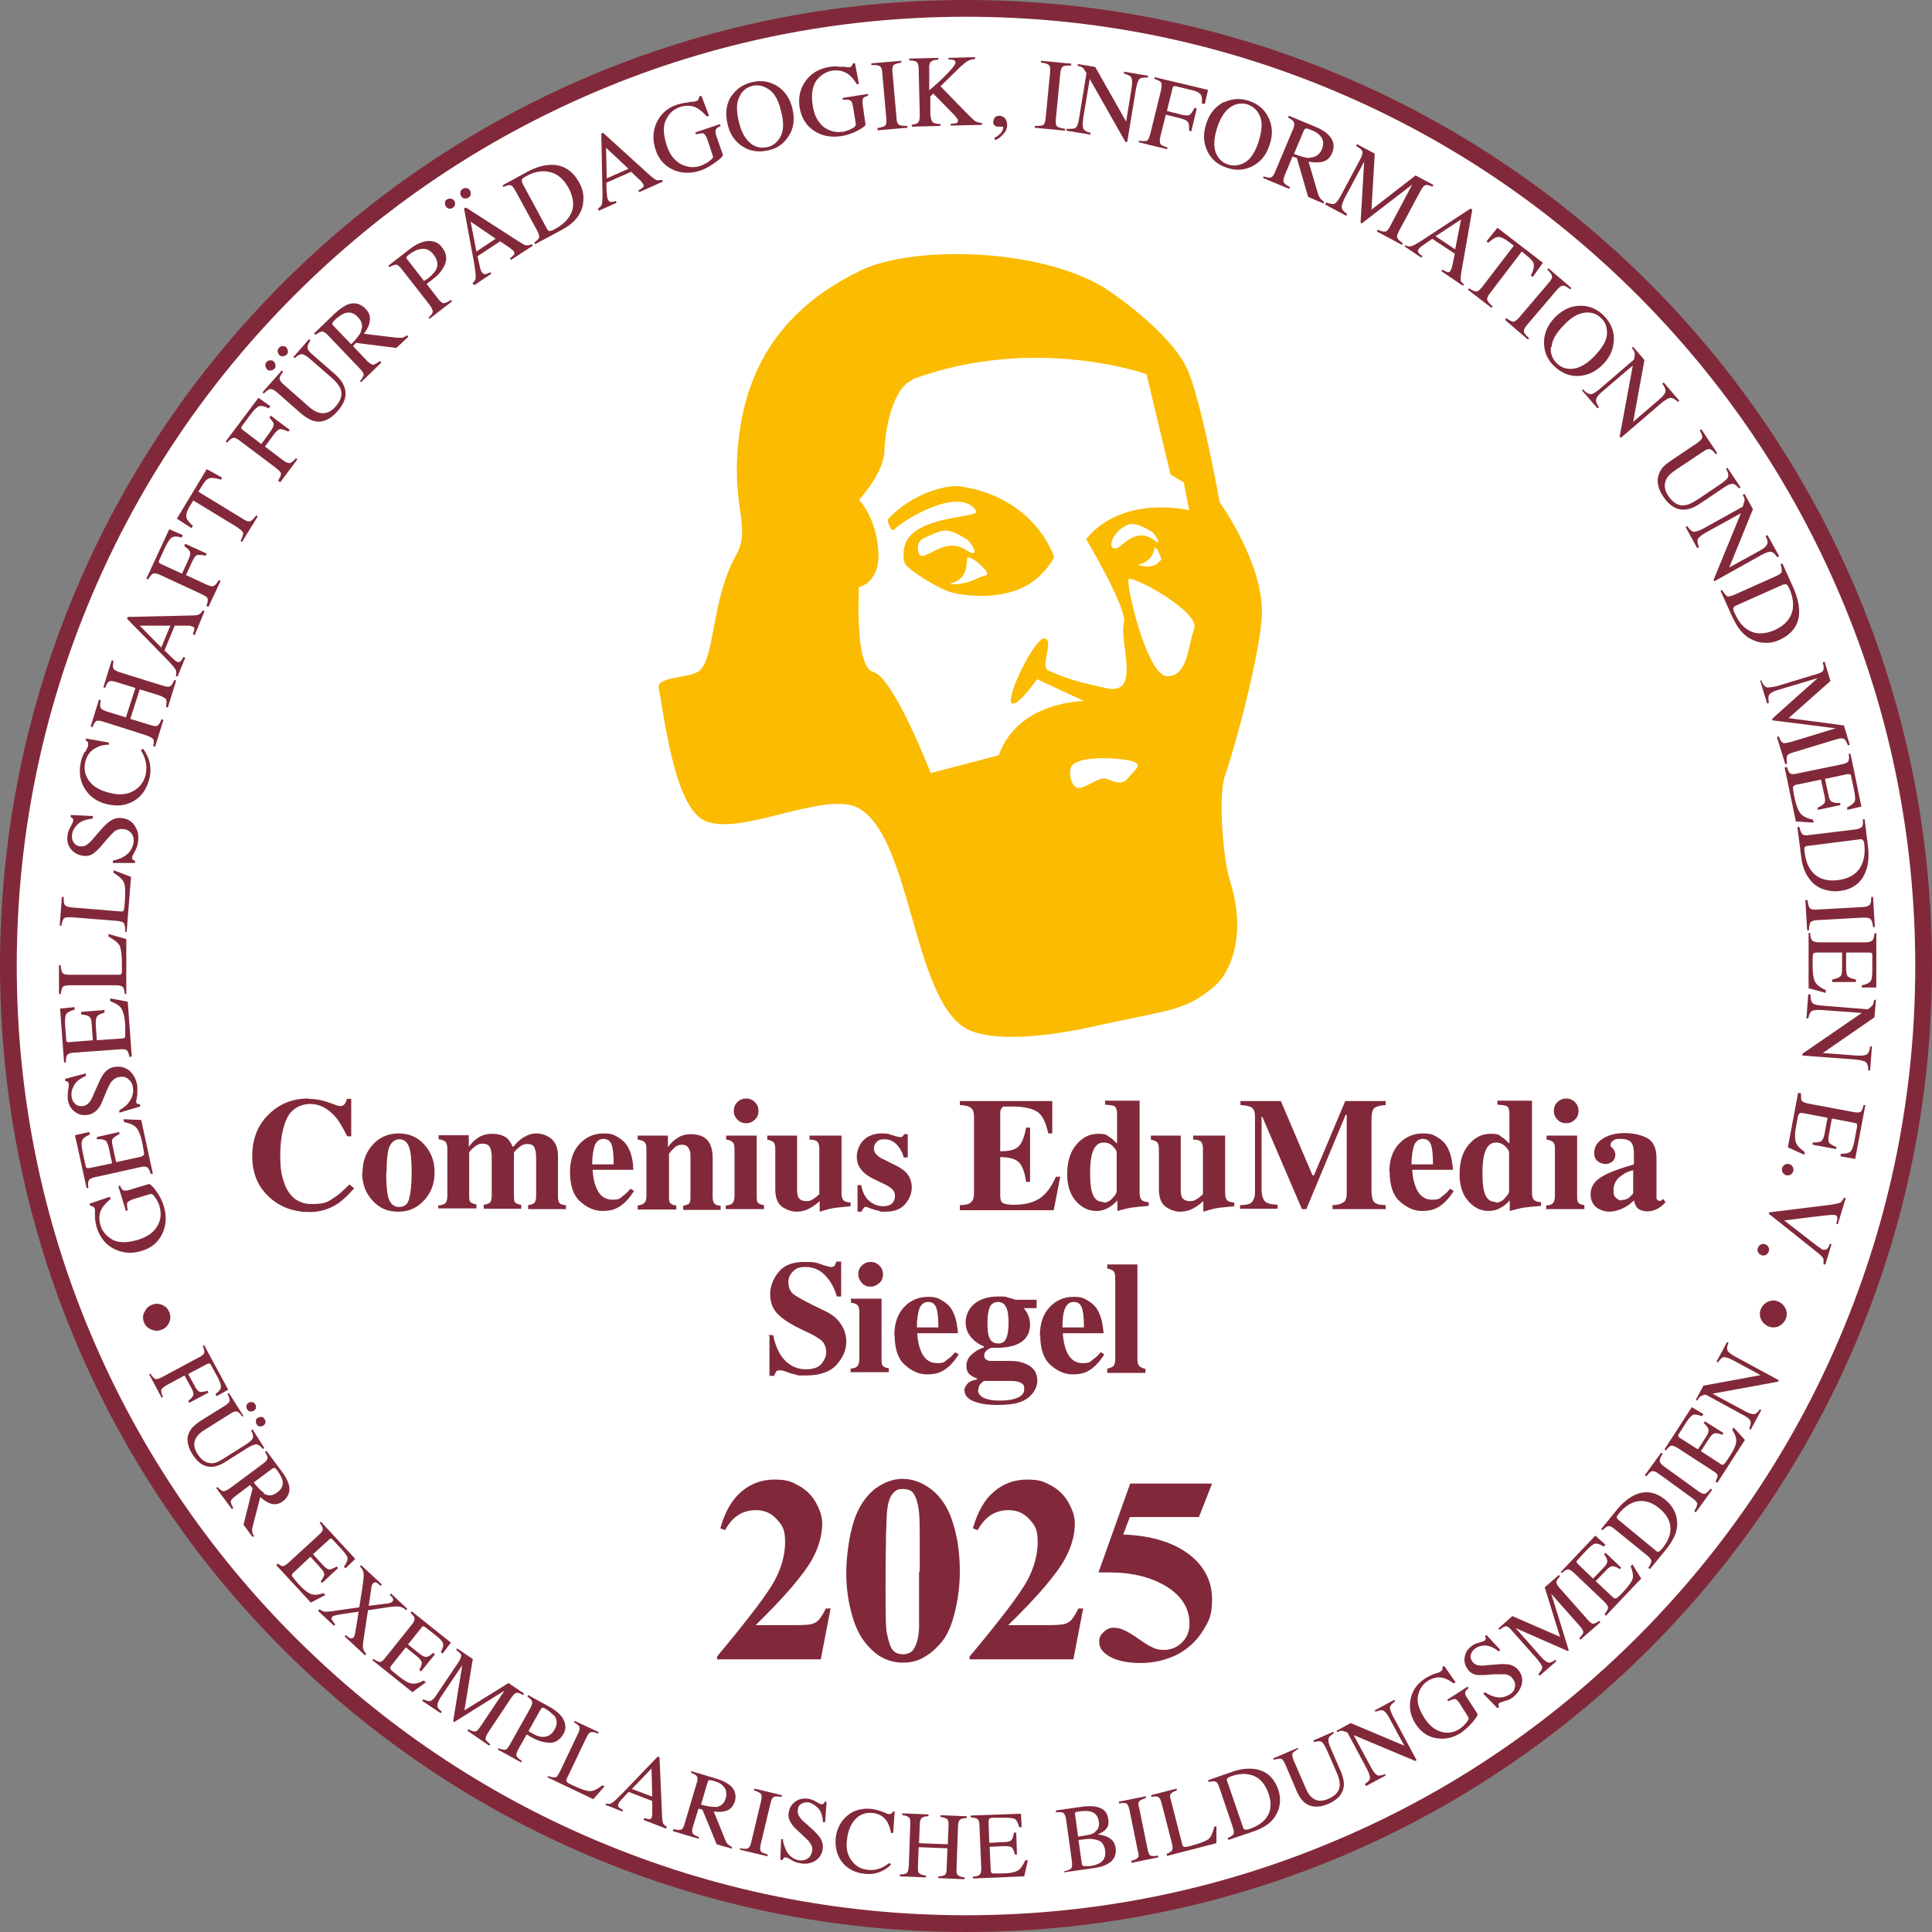 <svg width="100" height="100" viewBox="0 0 100 100" fill="none" xmlns="http://www.w3.org/2000/svg">
<rect x="0" y="0" width="100" height="100" fill="#808080" stroke="none"/>
<g clip-path="url(#clip0_12_4613)">
<path d="M50 99.548C36.756 99.548 24.322 94.386 14.959 85.041C5.595 75.678 0.452 63.244 0.452 50C0.452 36.756 5.614 24.322 14.959 14.959C24.322 5.595 36.756 0.452 50 0.452C63.244 0.452 75.678 5.614 85.041 14.959C94.405 24.322 99.548 36.756 99.548 50C99.548 63.244 94.386 75.678 85.041 85.041C75.678 94.405 63.244 99.548 50 99.548Z" fill="white"/>
<path d="M50 0C22.381 0 0 22.381 0 50C0 77.619 22.381 100 50 100C77.619 100 100 77.619 100 50C100 22.381 77.619 0 50 0ZM50 0.867C56.632 0.867 63.056 2.167 69.122 4.729C74.962 7.197 80.219 10.739 84.74 15.26C89.261 19.782 92.784 25.019 95.271 30.878C97.834 36.925 99.133 43.368 99.133 50C99.133 56.632 97.834 63.056 95.271 69.122C92.803 74.962 89.261 80.219 84.74 84.74C80.219 89.261 74.981 92.803 69.122 95.271C63.075 97.834 56.632 99.133 50 99.133C43.368 99.133 36.944 97.834 30.878 95.271C25.038 92.803 19.782 89.261 15.26 84.74C10.757 80.237 7.216 74.981 4.729 69.122C2.167 63.075 0.867 56.632 0.867 50C0.867 43.368 2.167 36.944 4.729 30.878C7.197 25.038 10.739 19.782 15.26 15.26C19.763 10.757 25.019 7.216 30.878 4.729C36.925 2.167 43.368 0.867 50 0.867Z" fill="#81293A"/>
<path d="M4.917 62.962V62.604C4.898 62.528 4.861 62.491 4.823 62.453C4.785 62.434 4.729 62.415 4.672 62.415L4.635 62.302L5.69 61.944L5.727 62.057C5.52 62.227 5.369 62.396 5.275 62.547C5.124 62.811 5.106 63.093 5.2 63.414C5.294 63.734 5.501 63.979 5.821 64.167C6.142 64.337 6.594 64.337 7.159 64.167C7.63 64.017 7.95 63.791 8.139 63.47C8.327 63.15 8.365 62.811 8.252 62.434C8.252 62.377 8.214 62.302 8.176 62.227C8.139 62.151 8.101 62.076 8.044 62.001C7.969 61.888 7.913 61.831 7.875 61.812C7.837 61.794 7.8 61.794 7.743 61.812L6.933 62.057C6.745 62.114 6.632 62.189 6.594 62.246C6.556 62.321 6.575 62.453 6.613 62.641L6.518 62.679L6.123 61.398L6.217 61.36C6.255 61.492 6.311 61.567 6.349 61.586C6.424 61.643 6.537 61.643 6.707 61.586L7.705 61.285C7.762 61.285 7.894 61.379 8.082 61.643C8.271 61.907 8.402 62.17 8.478 62.434C8.628 62.924 8.61 63.395 8.421 63.809C8.214 64.28 7.856 64.601 7.31 64.751C6.839 64.902 6.387 64.864 5.972 64.676C5.501 64.469 5.181 64.073 5.011 63.546C4.955 63.357 4.917 63.15 4.917 62.943" fill="#81293A"/>
<path d="M7.8 60.757C7.743 60.569 7.687 60.456 7.611 60.418C7.555 60.381 7.423 60.362 7.234 60.418L4.936 60.927C4.748 60.965 4.635 61.021 4.597 61.096C4.559 61.172 4.54 61.304 4.578 61.492H4.484C4.484 61.511 3.881 58.76 3.881 58.76L4.616 58.591L4.653 58.723C4.427 58.817 4.295 58.911 4.258 59.024C4.201 59.118 4.22 59.325 4.277 59.627L4.427 60.324C4.427 60.399 4.465 60.437 4.503 60.456H4.653L5.803 60.211L5.633 59.42C5.577 59.194 5.52 59.062 5.445 59.024C5.369 58.986 5.219 58.949 5.011 58.968V58.855C4.993 58.855 6.179 58.591 6.179 58.591V58.704C6.01 58.779 5.897 58.873 5.84 58.93C5.784 59.005 5.784 59.156 5.84 59.363L6.01 60.154L7.291 59.872C7.385 59.853 7.442 59.797 7.46 59.74C7.46 59.665 7.423 59.476 7.366 59.156C7.291 58.798 7.197 58.553 7.084 58.402C6.971 58.252 6.745 58.139 6.424 58.082L6.387 57.931L7.31 57.969L7.913 60.757H7.8Z" fill="#81293A"/>
<path d="M6.123 57.498C6.349 57.366 6.519 57.253 6.632 57.102C6.839 56.858 6.933 56.575 6.876 56.274C6.858 56.104 6.782 55.972 6.65 55.859C6.519 55.746 6.368 55.708 6.179 55.746C6.01 55.765 5.878 55.859 5.765 55.991C5.69 56.085 5.595 56.274 5.482 56.556L5.275 57.046C5.219 57.197 5.143 57.31 5.068 57.404C4.917 57.574 4.748 57.668 4.559 57.705C4.295 57.743 4.069 57.705 3.862 57.536C3.655 57.385 3.542 57.159 3.504 56.876C3.504 56.763 3.504 56.613 3.523 56.424C3.561 56.255 3.58 56.142 3.561 56.123C3.561 56.066 3.523 56.01 3.504 55.991C3.467 55.972 3.429 55.953 3.372 55.953V55.84L4.446 55.558V55.69C4.145 55.821 3.919 55.991 3.824 56.198C3.711 56.405 3.674 56.594 3.711 56.782C3.73 56.933 3.787 57.046 3.9 57.14C3.994 57.234 4.126 57.272 4.277 57.253C4.408 57.234 4.522 57.178 4.597 57.084C4.691 56.989 4.766 56.839 4.842 56.65L5.068 56.142C5.2 55.821 5.332 55.595 5.463 55.464C5.595 55.332 5.765 55.237 5.972 55.219C6.255 55.181 6.5 55.256 6.707 55.426C6.914 55.614 7.046 55.859 7.103 56.179C7.121 56.349 7.103 56.519 7.103 56.707C7.065 56.895 7.046 56.989 7.046 57.027C7.046 57.084 7.084 57.121 7.121 57.14C7.159 57.14 7.197 57.159 7.253 57.159V57.272L6.179 57.592V57.479L6.123 57.498Z" fill="#81293A"/>
<path d="M6.707 54.748C6.669 54.559 6.631 54.427 6.575 54.371C6.518 54.314 6.405 54.295 6.198 54.314L3.843 54.484C3.655 54.484 3.542 54.54 3.485 54.597C3.429 54.653 3.41 54.785 3.41 54.992H3.316L3.109 52.204L3.862 52.129V52.261C3.636 52.317 3.504 52.393 3.429 52.487C3.372 52.581 3.353 52.788 3.372 53.09L3.429 53.806C3.429 53.881 3.448 53.937 3.485 53.937C3.504 53.937 3.561 53.956 3.636 53.937L4.804 53.843L4.748 53.033C4.748 52.807 4.691 52.675 4.616 52.619C4.54 52.562 4.408 52.525 4.201 52.506V52.374L5.407 52.28V52.411C5.219 52.468 5.087 52.525 5.03 52.6C4.974 52.675 4.955 52.807 4.955 53.033L5.011 53.843L6.311 53.749C6.424 53.749 6.481 53.711 6.481 53.636V53.033C6.462 52.675 6.387 52.411 6.311 52.242C6.217 52.072 6.029 51.941 5.708 51.827V51.677L6.613 51.846L6.82 54.691H6.726L6.707 54.748Z" fill="#81293A"/>
<path d="M6.462 51.469C6.443 51.281 6.405 51.149 6.368 51.093C6.311 51.036 6.198 50.998 5.991 50.998H3.636C3.448 50.998 3.335 51.017 3.259 51.074C3.203 51.13 3.165 51.262 3.146 51.451H3.052V49.962H3.146C3.146 50.151 3.184 50.283 3.24 50.358C3.297 50.433 3.41 50.452 3.58 50.452H6.123C6.179 50.452 6.236 50.452 6.255 50.433C6.292 50.414 6.311 50.377 6.311 50.301V49.925C6.311 49.454 6.274 49.133 6.198 48.964C6.123 48.794 5.916 48.644 5.614 48.474V48.342L6.537 48.606V51.451H6.424L6.462 51.469Z" fill="#81293A"/>
<path d="M6.481 48.154C6.481 47.965 6.443 47.834 6.405 47.777C6.368 47.72 6.236 47.683 6.048 47.664L3.693 47.475C3.504 47.475 3.372 47.475 3.316 47.532C3.259 47.589 3.203 47.702 3.184 47.909H3.09L3.203 46.42H3.297C3.297 46.628 3.297 46.76 3.353 46.835C3.41 46.91 3.504 46.948 3.693 46.967L6.217 47.174H6.349C6.387 47.174 6.405 47.118 6.424 47.042C6.424 47.005 6.424 46.967 6.443 46.91C6.443 46.873 6.443 46.779 6.462 46.665C6.5 46.194 6.481 45.874 6.424 45.705C6.368 45.535 6.179 45.365 5.878 45.177V45.045L6.782 45.384L6.556 48.229H6.462L6.481 48.154Z" fill="#81293A"/>
<path d="M5.821 44.555C6.066 44.499 6.274 44.423 6.424 44.329C6.707 44.16 6.858 43.915 6.914 43.613C6.933 43.444 6.914 43.293 6.82 43.161C6.726 43.029 6.594 42.935 6.405 42.916C6.236 42.898 6.085 42.916 5.934 43.029C5.84 43.105 5.69 43.255 5.501 43.481L5.162 43.877C5.049 43.99 4.955 44.084 4.861 44.16C4.672 44.292 4.484 44.329 4.277 44.292C4.013 44.254 3.806 44.122 3.655 43.934C3.504 43.726 3.448 43.481 3.504 43.199C3.504 43.086 3.58 42.935 3.655 42.785C3.73 42.634 3.787 42.54 3.787 42.502C3.787 42.445 3.787 42.389 3.768 42.37C3.749 42.332 3.693 42.313 3.655 42.295V42.182L4.804 42.238V42.37C4.446 42.408 4.182 42.502 4.013 42.671C3.843 42.841 3.749 43.011 3.73 43.199C3.711 43.35 3.73 43.481 3.806 43.595C3.881 43.708 3.975 43.783 4.126 43.802C4.258 43.821 4.39 43.802 4.484 43.727C4.597 43.651 4.71 43.557 4.842 43.387L5.2 42.973C5.426 42.709 5.614 42.54 5.784 42.445C5.953 42.351 6.142 42.313 6.349 42.351C6.632 42.389 6.839 42.521 6.989 42.766C7.14 42.992 7.197 43.274 7.14 43.595C7.121 43.764 7.065 43.915 6.971 44.084C6.876 44.254 6.839 44.348 6.839 44.367C6.839 44.423 6.839 44.48 6.876 44.499C6.914 44.518 6.952 44.536 6.989 44.555V44.668H5.84V44.555H5.821Z" fill="#81293A"/>
<path d="M4.408 38.922C4.503 38.734 4.559 38.64 4.559 38.602V38.451C4.559 38.395 4.503 38.357 4.446 38.338V38.225C4.465 38.225 5.633 38.432 5.633 38.432V38.546C5.369 38.546 5.162 38.602 4.992 38.696C4.672 38.847 4.484 39.111 4.408 39.469C4.333 39.827 4.408 40.166 4.634 40.448C4.861 40.75 5.237 40.938 5.727 41.051C6.179 41.164 6.575 41.127 6.914 40.938C7.234 40.75 7.442 40.486 7.536 40.109C7.592 39.846 7.592 39.582 7.517 39.337C7.479 39.186 7.404 39.017 7.291 38.828L7.404 38.753C7.517 38.904 7.611 39.073 7.686 39.261C7.8 39.601 7.818 39.921 7.743 40.26C7.611 40.806 7.347 41.221 6.914 41.466C6.518 41.692 6.085 41.748 5.576 41.635C5.068 41.522 4.691 41.277 4.427 40.882C4.145 40.467 4.069 39.996 4.182 39.45C4.22 39.261 4.295 39.073 4.39 38.904" fill="#81293A"/>
<path d="M7.931 38.659C7.969 38.451 7.969 38.319 7.931 38.263C7.894 38.206 7.762 38.131 7.555 38.056L5.369 37.359C5.181 37.302 5.068 37.283 4.992 37.321C4.917 37.359 4.842 37.472 4.785 37.641L4.691 37.604L5.124 36.209L5.219 36.247C5.181 36.436 5.162 36.568 5.219 36.643C5.256 36.718 5.369 36.775 5.539 36.831L6.518 37.133L7.008 35.607L6.029 35.305C5.84 35.249 5.727 35.23 5.652 35.267C5.577 35.305 5.501 35.418 5.445 35.607L5.35 35.569L5.784 34.175L5.878 34.212C5.84 34.401 5.821 34.533 5.878 34.608C5.916 34.684 6.029 34.74 6.198 34.797L8.44 35.494C8.628 35.55 8.742 35.569 8.817 35.512C8.892 35.475 8.949 35.362 9.024 35.192L9.118 35.23L8.685 36.624L8.591 36.586C8.628 36.379 8.628 36.247 8.591 36.191C8.553 36.134 8.421 36.059 8.214 35.983L7.234 35.682L6.745 37.208L7.781 37.528C7.969 37.585 8.082 37.604 8.158 37.547C8.233 37.509 8.289 37.396 8.365 37.227L8.459 37.264L8.026 38.659L7.931 38.621V38.659Z" fill="#81293A"/>
<path d="M8.817 32.385H7.234L8.346 33.515L8.817 32.385ZM9.194 35.023L9.099 34.985C9.137 34.853 9.137 34.74 9.081 34.646C9.024 34.552 8.855 34.344 8.553 34.043L6.575 32.027L6.613 31.933L9.891 31.858C10.117 31.858 10.249 31.839 10.305 31.801C10.362 31.763 10.437 31.707 10.494 31.594L10.588 31.631L10.079 32.875L9.985 32.837C10.023 32.687 10.06 32.592 10.06 32.536C10.06 32.479 10.023 32.442 9.947 32.423C9.928 32.423 9.872 32.404 9.815 32.385H9.043L8.515 33.666C8.779 33.93 8.949 34.081 9.005 34.137C9.062 34.194 9.118 34.231 9.156 34.25C9.231 34.288 9.307 34.269 9.363 34.212C9.401 34.175 9.439 34.099 9.495 34.005L9.589 34.043L9.194 35.004V35.023Z" fill="#81293A"/>
<path d="M10.682 31.368C10.757 31.16 10.776 31.029 10.739 30.972C10.72 30.897 10.588 30.821 10.381 30.727L8.308 29.766C8.139 29.691 8.007 29.653 7.931 29.691C7.856 29.71 7.762 29.823 7.668 29.992L7.573 29.955L8.76 27.393L9.457 27.694L9.401 27.826C9.175 27.751 9.005 27.751 8.892 27.826C8.798 27.882 8.685 28.052 8.553 28.316L8.252 28.975C8.214 29.032 8.214 29.088 8.233 29.107C8.233 29.145 8.289 29.163 8.346 29.201L9.42 29.691L9.74 28.994C9.834 28.787 9.872 28.655 9.834 28.561C9.797 28.485 9.702 28.372 9.533 28.259L9.589 28.146L10.701 28.655L10.644 28.768C10.437 28.711 10.305 28.711 10.211 28.73C10.117 28.749 10.041 28.881 9.947 29.069L9.627 29.766L10.682 30.256C10.852 30.332 10.983 30.369 11.059 30.332C11.134 30.294 11.228 30.2 11.322 30.03L11.417 30.068L10.795 31.405L10.701 31.368H10.682Z" fill="#81293A"/>
<path d="M9.156 26.846L10.701 24.284L11.492 24.717L11.436 24.83C11.153 24.736 10.965 24.717 10.833 24.755C10.701 24.793 10.569 24.944 10.418 25.207L10.268 25.452L12.585 26.865C12.754 26.978 12.886 27.016 12.962 26.978C13.037 26.941 13.131 26.846 13.263 26.677L13.338 26.733L12.528 28.052L12.453 27.995C12.547 27.788 12.604 27.656 12.585 27.581C12.566 27.506 12.453 27.411 12.264 27.28L10.004 25.904L9.853 26.149C9.702 26.394 9.627 26.582 9.646 26.733C9.646 26.865 9.778 27.035 9.985 27.223L9.91 27.336L9.156 26.846Z" fill="#81293A"/>
<path d="M14.393 24.887C14.507 24.699 14.544 24.585 14.544 24.51C14.544 24.435 14.431 24.341 14.243 24.19L12.415 22.815C12.265 22.702 12.152 22.645 12.076 22.664C12.001 22.664 11.888 22.758 11.756 22.909L11.681 22.852L13.376 20.592L13.998 21.025L13.904 21.138C13.696 21.025 13.527 20.987 13.414 21.025C13.301 21.062 13.15 21.213 12.98 21.439L12.547 22.023C12.509 22.08 12.491 22.118 12.491 22.155C12.491 22.193 12.528 22.231 12.585 22.268L13.527 22.984L13.979 22.363C14.111 22.174 14.167 22.042 14.167 21.967C14.167 21.873 14.073 21.76 13.941 21.609L14.017 21.515L14.996 22.249L14.921 22.344C14.732 22.249 14.601 22.212 14.507 22.212C14.412 22.212 14.299 22.325 14.167 22.494L13.715 23.116L14.638 23.813C14.789 23.926 14.902 23.983 14.996 23.964C15.072 23.964 15.185 23.87 15.317 23.719L15.392 23.775L14.507 24.962L14.431 24.906L14.393 24.887Z" fill="#81293A"/>
<path d="M14.902 18.161C14.902 18.237 14.902 18.293 14.845 18.35C14.789 18.406 14.732 18.425 14.657 18.444C14.582 18.444 14.525 18.444 14.469 18.387C14.412 18.331 14.393 18.274 14.374 18.199C14.374 18.124 14.374 18.067 14.431 18.011C14.488 17.954 14.544 17.916 14.619 17.916C14.695 17.916 14.751 17.916 14.808 17.973C14.864 18.029 14.883 18.086 14.902 18.161ZM13.734 18.934C13.734 18.858 13.734 18.802 13.79 18.745C13.847 18.689 13.903 18.651 13.979 18.651C14.054 18.651 14.111 18.651 14.167 18.708C14.224 18.764 14.243 18.821 14.261 18.896C14.261 18.971 14.261 19.028 14.205 19.084C14.148 19.141 14.092 19.16 14.017 19.179C13.941 19.179 13.885 19.179 13.828 19.122C13.772 19.066 13.753 19.009 13.734 18.934ZM14.582 19.179L14.657 19.235C14.525 19.405 14.469 19.518 14.469 19.593C14.469 19.668 14.544 19.782 14.695 19.913L15.957 21.025C16.164 21.213 16.353 21.326 16.522 21.364C16.824 21.439 17.106 21.345 17.37 21.044C17.653 20.723 17.747 20.403 17.615 20.102C17.54 19.932 17.389 19.744 17.125 19.518L16.089 18.613C15.882 18.425 15.712 18.331 15.618 18.331C15.524 18.331 15.392 18.406 15.26 18.538L15.185 18.482L15.995 17.558L16.07 17.615C15.957 17.785 15.9 17.916 15.919 18.011C15.919 18.105 16.051 18.256 16.259 18.425L17.295 19.329C17.577 19.574 17.747 19.8 17.822 20.026C17.973 20.422 17.86 20.855 17.464 21.289C17.087 21.722 16.692 21.892 16.277 21.797C16.051 21.741 15.825 21.609 15.58 21.402L14.337 20.309C14.186 20.177 14.073 20.121 13.998 20.139C13.922 20.139 13.809 20.215 13.659 20.366L13.583 20.309L14.582 19.179Z" fill="#81293A"/>
<path d="M18.67 17.163C18.802 16.88 18.745 16.635 18.519 16.409C18.312 16.183 18.067 16.127 17.822 16.221C17.69 16.277 17.54 16.372 17.37 16.522C17.257 16.635 17.2 16.692 17.2 16.73C17.2 16.767 17.2 16.824 17.276 16.88L18.18 17.822C18.444 17.54 18.613 17.332 18.689 17.163M18.632 19.725C18.764 19.574 18.821 19.461 18.821 19.386C18.821 19.311 18.745 19.197 18.576 19.028L16.993 17.37C16.861 17.238 16.767 17.163 16.673 17.163C16.598 17.163 16.485 17.219 16.334 17.332L16.258 17.257L17.313 16.24C17.54 16.032 17.747 15.882 17.935 15.787C18.312 15.618 18.632 15.693 18.915 15.976C19.103 16.164 19.178 16.372 19.141 16.598C19.122 16.824 19.009 17.05 18.839 17.276L20.554 17.483H20.818C20.893 17.464 20.968 17.427 21.062 17.351L21.138 17.427L20.516 18.011L18.425 17.747L18.274 17.916L18.99 18.67C19.122 18.802 19.235 18.877 19.31 18.877C19.386 18.877 19.499 18.802 19.668 18.689L19.744 18.764L18.689 19.782L18.613 19.706L18.632 19.725Z" fill="#81293A"/>
<path d="M21.684 12.905C21.534 12.943 21.364 13.037 21.175 13.169C21.081 13.244 21.044 13.282 21.044 13.319C21.044 13.357 21.044 13.395 21.1 13.451L21.948 14.544C22.023 14.488 22.08 14.45 22.099 14.45C22.117 14.45 22.155 14.412 22.174 14.393C22.362 14.243 22.494 14.092 22.57 13.96C22.701 13.696 22.645 13.451 22.438 13.169C22.23 12.905 21.986 12.83 21.703 12.905M22.174 16.447C22.325 16.315 22.4 16.202 22.4 16.127C22.4 16.051 22.344 15.919 22.212 15.75L20.799 13.941C20.686 13.79 20.591 13.715 20.516 13.696C20.441 13.696 20.309 13.734 20.158 13.828L20.102 13.753L21.194 12.905C21.552 12.623 21.873 12.491 22.174 12.472C22.476 12.472 22.701 12.566 22.871 12.792C23.097 13.075 23.154 13.357 23.041 13.659C22.928 13.941 22.72 14.224 22.4 14.45C22.362 14.488 22.306 14.525 22.23 14.582C22.155 14.638 22.099 14.676 22.08 14.695L22.664 15.448C22.777 15.599 22.89 15.693 22.965 15.693C23.041 15.693 23.172 15.637 23.342 15.524L23.399 15.599L22.23 16.503L22.174 16.428V16.447Z" fill="#81293A"/>
<path d="M25.659 12.359L24.36 11.473L24.661 13.018L25.678 12.34L25.659 12.359ZM24.51 14.732L24.454 14.657C24.567 14.563 24.623 14.469 24.623 14.356C24.623 14.243 24.604 13.979 24.529 13.564L24.02 10.795L24.114 10.739L26.865 12.509C27.053 12.623 27.166 12.698 27.242 12.698C27.317 12.698 27.412 12.698 27.524 12.641L27.581 12.717L26.451 13.451L26.394 13.376C26.507 13.282 26.582 13.207 26.62 13.169C26.639 13.131 26.62 13.075 26.601 13.018C26.601 12.999 26.564 12.962 26.507 12.924C26.451 12.886 26.394 12.83 26.338 12.792L25.886 12.491L24.717 13.263C24.793 13.621 24.849 13.847 24.868 13.922C24.887 13.998 24.906 14.054 24.944 14.092C25 14.167 25.056 14.205 25.132 14.186C25.188 14.186 25.264 14.149 25.377 14.092L25.433 14.167L24.567 14.751L24.51 14.732ZM24.36 10.06C24.36 10.136 24.303 10.192 24.246 10.23C24.19 10.268 24.114 10.286 24.039 10.268C23.964 10.268 23.907 10.211 23.87 10.155C23.832 10.098 23.813 10.023 23.832 9.947C23.832 9.872 23.889 9.815 23.945 9.778C24.002 9.74 24.077 9.721 24.152 9.74C24.228 9.74 24.284 9.797 24.322 9.853C24.36 9.91 24.378 9.985 24.36 10.041M23.022 10.494C23.022 10.418 23.078 10.362 23.135 10.324C23.191 10.286 23.267 10.268 23.342 10.286C23.418 10.286 23.474 10.343 23.512 10.399C23.549 10.456 23.568 10.531 23.549 10.588C23.549 10.663 23.493 10.72 23.436 10.757C23.38 10.795 23.304 10.814 23.248 10.795C23.173 10.795 23.116 10.739 23.078 10.682C23.041 10.626 23.022 10.55 23.041 10.494" fill="#81293A"/>
<path d="M28.485 11.944C28.542 11.944 28.617 11.925 28.73 11.85C29.088 11.662 29.352 11.417 29.503 11.153C29.748 10.739 29.71 10.268 29.427 9.721C29.163 9.25 28.824 8.968 28.391 8.892C28.033 8.817 27.637 8.892 27.204 9.137C27.091 9.194 27.035 9.25 27.016 9.288C26.997 9.326 27.016 9.382 27.035 9.476L28.316 11.85C28.353 11.925 28.41 11.963 28.448 11.963M27.619 12.585C27.769 12.472 27.864 12.378 27.901 12.321C27.92 12.246 27.901 12.133 27.807 11.944L26.677 9.872C26.582 9.702 26.507 9.608 26.432 9.589C26.356 9.57 26.225 9.589 26.055 9.684L26.017 9.589L27.261 8.911C27.675 8.685 28.071 8.553 28.448 8.534C29.107 8.497 29.616 8.798 29.974 9.439C30.105 9.665 30.181 9.91 30.2 10.173C30.2 10.437 30.181 10.682 30.068 10.927C29.992 11.078 29.917 11.228 29.804 11.341C29.616 11.568 29.352 11.756 28.994 11.944L27.694 12.641L27.656 12.547L27.619 12.585Z" fill="#81293A"/>
<path d="M32.517 8.723L31.368 7.649L31.405 9.231L32.517 8.742V8.723ZM30.991 10.889L30.953 10.795C31.066 10.72 31.142 10.644 31.16 10.531C31.179 10.418 31.198 10.155 31.179 9.74L31.123 6.914L31.217 6.876L33.647 9.081C33.817 9.231 33.93 9.307 33.986 9.326C34.062 9.344 34.156 9.326 34.269 9.307L34.307 9.401L33.082 9.947L33.044 9.853C33.176 9.778 33.27 9.721 33.289 9.684C33.327 9.646 33.327 9.589 33.289 9.533C33.289 9.514 33.252 9.476 33.214 9.42C33.176 9.363 33.12 9.307 33.063 9.269L32.668 8.892L31.387 9.457C31.387 9.834 31.405 10.06 31.424 10.136C31.424 10.211 31.443 10.268 31.462 10.324C31.5 10.399 31.556 10.456 31.631 10.456C31.688 10.456 31.763 10.437 31.876 10.399L31.914 10.494L30.953 10.927L30.991 10.889Z" fill="#81293A"/>
<path d="M35.663 5.275C35.87 5.275 35.983 5.256 36.021 5.237C36.096 5.219 36.134 5.181 36.153 5.143C36.172 5.106 36.191 5.049 36.191 4.992L36.304 4.955L36.699 5.991L36.586 6.029C36.398 5.821 36.228 5.671 36.078 5.595C35.814 5.445 35.512 5.445 35.192 5.539C34.872 5.652 34.627 5.859 34.476 6.198C34.307 6.518 34.325 6.971 34.514 7.536C34.665 8.007 34.91 8.308 35.249 8.497C35.588 8.666 35.927 8.704 36.285 8.572C36.341 8.553 36.417 8.515 36.492 8.478C36.567 8.44 36.643 8.402 36.699 8.346C36.812 8.271 36.869 8.214 36.888 8.176C36.907 8.139 36.907 8.082 36.888 8.044L36.624 7.253C36.567 7.065 36.492 6.952 36.417 6.914C36.341 6.876 36.209 6.914 36.021 6.952L35.983 6.858L37.264 6.424L37.302 6.518C37.189 6.575 37.114 6.613 37.076 6.669C37.02 6.745 37.02 6.858 37.076 7.027L37.415 8.007C37.434 8.063 37.321 8.195 37.057 8.384C36.794 8.572 36.549 8.723 36.285 8.817C35.795 8.986 35.343 8.986 34.91 8.817C34.439 8.628 34.099 8.271 33.93 7.743C33.779 7.272 33.779 6.82 33.968 6.387C34.175 5.916 34.533 5.576 35.079 5.407C35.267 5.35 35.475 5.313 35.682 5.294" fill="#81293A"/>
<path d="M38.847 7.423C39.13 7.63 39.412 7.687 39.733 7.611C40.034 7.536 40.26 7.347 40.411 7.046C40.561 6.745 40.58 6.311 40.429 5.765C40.298 5.2 40.09 4.823 39.808 4.635C39.525 4.446 39.243 4.371 38.941 4.446C38.64 4.521 38.395 4.71 38.263 5.03C38.112 5.332 38.112 5.765 38.244 6.311C38.376 6.858 38.583 7.216 38.866 7.423M37.849 4.992C38.093 4.616 38.451 4.371 38.904 4.258C39.374 4.145 39.789 4.201 40.185 4.427C40.599 4.672 40.882 5.068 41.014 5.614C41.145 6.179 41.089 6.65 40.806 7.065C40.561 7.442 40.222 7.687 39.77 7.781C39.28 7.894 38.847 7.837 38.451 7.592C38.056 7.347 37.773 6.952 37.66 6.424C37.528 5.878 37.585 5.388 37.849 4.974" fill="#81293A"/>
<path d="M43.576 3.448C43.783 3.466 43.896 3.485 43.934 3.485C44.009 3.485 44.066 3.448 44.084 3.41C44.103 3.372 44.141 3.335 44.141 3.278H44.254L44.461 4.352H44.348C44.197 4.126 44.066 3.956 43.934 3.862C43.689 3.674 43.406 3.617 43.086 3.655C42.747 3.711 42.483 3.881 42.257 4.164C42.05 4.465 41.974 4.898 42.069 5.482C42.144 5.972 42.332 6.311 42.615 6.556C42.916 6.782 43.237 6.876 43.613 6.82C43.67 6.82 43.745 6.801 43.84 6.763C43.915 6.745 44.009 6.707 44.066 6.669C44.179 6.613 44.254 6.556 44.273 6.518C44.292 6.481 44.31 6.443 44.292 6.387L44.16 5.558C44.122 5.35 44.084 5.237 44.009 5.2C43.953 5.162 43.821 5.143 43.613 5.162V5.068L44.932 4.861V4.955C44.819 4.992 44.744 5.011 44.706 5.049C44.65 5.106 44.631 5.237 44.65 5.407L44.8 6.443C44.8 6.5 44.668 6.613 44.386 6.763C44.103 6.914 43.821 7.008 43.538 7.046C43.029 7.121 42.577 7.046 42.182 6.801C41.748 6.537 41.485 6.123 41.39 5.576C41.315 5.087 41.39 4.653 41.654 4.258C41.937 3.824 42.351 3.561 42.916 3.466C43.124 3.429 43.331 3.429 43.519 3.466" fill="#81293A"/>
<path d="M45.403 6.631C45.61 6.594 45.761 6.556 45.818 6.5C45.874 6.443 45.893 6.311 45.874 6.123L45.667 3.787C45.667 3.598 45.61 3.466 45.535 3.429C45.46 3.372 45.328 3.353 45.102 3.372V3.278L46.647 3.146V3.24C46.439 3.278 46.307 3.316 46.251 3.372C46.194 3.429 46.175 3.561 46.194 3.749L46.402 6.085C46.402 6.292 46.458 6.405 46.533 6.462C46.609 6.5 46.741 6.518 46.967 6.518V6.613L45.422 6.745V6.65L45.403 6.631Z" fill="#81293A"/>
<path d="M47.136 6.462C47.344 6.443 47.475 6.405 47.532 6.33C47.589 6.274 47.607 6.123 47.607 5.897L47.551 3.598C47.551 3.41 47.513 3.278 47.457 3.222C47.4 3.165 47.268 3.127 47.061 3.127V3.033L48.568 2.995V3.09C48.361 3.09 48.229 3.146 48.173 3.203C48.116 3.259 48.078 3.391 48.097 3.579V4.672C48.436 4.39 48.7 4.145 48.907 3.937C49.265 3.579 49.454 3.353 49.454 3.24C49.454 3.165 49.416 3.127 49.359 3.109C49.303 3.09 49.209 3.071 49.096 3.09V2.995L50.471 2.958V3.052C50.301 3.071 50.169 3.109 50.075 3.165C49.981 3.222 49.849 3.335 49.68 3.485L48.681 4.465L49.981 5.803C50.226 6.047 50.377 6.198 50.452 6.255C50.528 6.311 50.659 6.349 50.829 6.368V6.462L49.209 6.5V6.405C49.359 6.405 49.454 6.387 49.51 6.368C49.567 6.349 49.586 6.311 49.586 6.255C49.586 6.217 49.586 6.179 49.529 6.123C49.491 6.066 49.435 5.991 49.359 5.916L48.304 4.842L48.154 4.992V5.953C48.191 6.142 48.21 6.274 48.286 6.33C48.342 6.387 48.474 6.405 48.681 6.424V6.518L47.193 6.556V6.462H47.136Z" fill="#81293A"/>
<path d="M51.922 6.952C51.79 7.102 51.658 7.197 51.507 7.253L51.469 7.14C51.639 7.046 51.752 6.952 51.828 6.858C51.903 6.745 51.922 6.669 51.922 6.594C51.922 6.575 51.922 6.556 51.903 6.556H51.677C51.601 6.556 51.545 6.556 51.488 6.5C51.432 6.443 51.394 6.387 51.413 6.292C51.413 6.217 51.451 6.161 51.488 6.085C51.545 6.029 51.62 5.991 51.733 5.991C51.846 5.991 51.941 6.047 52.016 6.123C52.091 6.217 52.129 6.33 52.129 6.481C52.129 6.65 52.053 6.82 51.922 6.952Z" fill="#81293A"/>
<path d="M53.561 6.518C53.768 6.518 53.919 6.518 53.994 6.462C54.069 6.424 54.107 6.292 54.126 6.085L54.352 3.749C54.371 3.561 54.352 3.429 54.295 3.372C54.239 3.316 54.107 3.259 53.881 3.24V3.146L55.445 3.297V3.391C55.218 3.391 55.087 3.391 55.011 3.448C54.936 3.504 54.898 3.617 54.879 3.806L54.653 6.142C54.635 6.349 54.653 6.481 54.71 6.537C54.766 6.594 54.898 6.631 55.124 6.669V6.763L53.561 6.613V6.518Z" fill="#81293A"/>
<path d="M55.256 6.669C55.482 6.669 55.614 6.669 55.69 6.594C55.765 6.537 55.821 6.349 55.859 6.085L56.236 3.787L56.179 3.693C56.123 3.598 56.066 3.523 56.01 3.485C55.953 3.448 55.878 3.429 55.784 3.41V3.316L56.688 3.466L58.289 6.292L58.572 4.559C58.61 4.277 58.61 4.088 58.534 3.975C58.478 3.919 58.365 3.862 58.176 3.806V3.711L59.42 3.919V4.013C59.194 4.013 59.062 4.013 58.986 4.088C58.911 4.145 58.855 4.314 58.798 4.597L58.346 7.347H58.252L56.405 4.088L56.066 6.123C56.029 6.405 56.029 6.594 56.104 6.707C56.142 6.763 56.274 6.839 56.443 6.876V6.971L55.2 6.763V6.669H55.256Z" fill="#81293A"/>
<path d="M58.986 7.291C59.194 7.31 59.325 7.31 59.382 7.272C59.439 7.234 59.495 7.102 59.552 6.876L60.098 4.653C60.136 4.465 60.136 4.352 60.098 4.277C60.06 4.201 59.947 4.145 59.759 4.088V3.994C59.778 3.994 62.528 4.653 62.528 4.653L62.359 5.388L62.208 5.35C62.227 5.106 62.208 4.936 62.114 4.861C62.038 4.766 61.85 4.691 61.567 4.635L60.87 4.465H60.739C60.72 4.465 60.701 4.521 60.682 4.597L60.399 5.746L61.153 5.934C61.379 5.991 61.511 5.991 61.586 5.934C61.662 5.878 61.737 5.765 61.831 5.576L61.944 5.614L61.662 6.801L61.549 6.763C61.549 6.556 61.549 6.405 61.492 6.33C61.454 6.255 61.322 6.179 61.096 6.123L60.343 5.934L60.06 7.065C60.023 7.253 60.023 7.385 60.06 7.442C60.098 7.517 60.23 7.573 60.418 7.63V7.724C60.399 7.724 58.949 7.366 58.949 7.366V7.272H58.968L58.986 7.291Z" fill="#81293A"/>
<path d="M62.924 7.894C63.056 8.214 63.263 8.421 63.564 8.515C63.866 8.61 64.148 8.572 64.45 8.402C64.732 8.233 64.977 7.856 65.147 7.329C65.317 6.782 65.354 6.349 65.222 6.029C65.09 5.708 64.883 5.52 64.582 5.407C64.28 5.313 63.979 5.35 63.696 5.539C63.414 5.727 63.169 6.085 62.999 6.613C62.83 7.14 62.811 7.573 62.924 7.894ZM63.357 5.294C63.772 5.106 64.186 5.068 64.638 5.219C65.09 5.369 65.43 5.633 65.637 6.047C65.863 6.481 65.9 6.971 65.712 7.498C65.543 8.044 65.222 8.421 64.77 8.628C64.374 8.817 63.941 8.836 63.508 8.685C63.037 8.534 62.698 8.252 62.491 7.818C62.283 7.385 62.264 6.914 62.434 6.405C62.604 5.859 62.924 5.501 63.357 5.275" fill="#81293A"/>
<path d="M67.784 8.157C68.086 8.157 68.293 8.007 68.425 7.724C68.538 7.442 68.5 7.197 68.312 7.008C68.218 6.895 68.067 6.801 67.86 6.726C67.728 6.669 67.634 6.65 67.596 6.65C67.558 6.65 67.521 6.688 67.483 6.763L66.974 7.969C67.332 8.101 67.596 8.176 67.766 8.176M65.411 9.137C65.599 9.194 65.731 9.213 65.806 9.175C65.882 9.137 65.957 9.024 66.032 8.817L66.918 6.707C66.993 6.537 67.012 6.405 66.974 6.33C66.937 6.255 66.843 6.179 66.673 6.085L66.711 5.991L68.067 6.556C68.35 6.669 68.576 6.801 68.727 6.952C69.028 7.234 69.103 7.555 68.953 7.913C68.858 8.157 68.689 8.308 68.482 8.365C68.274 8.421 68.011 8.421 67.728 8.365L68.218 10.023C68.255 10.117 68.293 10.211 68.331 10.268C68.387 10.324 68.444 10.381 68.538 10.437L68.5 10.531L67.709 10.192L67.125 8.176L66.899 8.101L66.503 9.062C66.428 9.25 66.409 9.363 66.447 9.439C66.485 9.514 66.579 9.589 66.767 9.683L66.73 9.778L65.373 9.213L65.411 9.118V9.137Z" fill="#81293A"/>
<path d="M68.632 10.475C68.84 10.55 68.99 10.588 69.066 10.55C69.16 10.512 69.273 10.362 69.405 10.117L70.422 8.214C70.516 8.044 70.535 7.913 70.516 7.837C70.497 7.762 70.384 7.668 70.196 7.555L70.234 7.46L71.157 7.95L70.987 10.851L73.267 9.081L74.19 9.57L74.152 9.665C73.964 9.589 73.851 9.552 73.775 9.589C73.7 9.608 73.625 9.702 73.531 9.872L72.419 11.944C72.325 12.114 72.287 12.246 72.325 12.302C72.344 12.377 72.438 12.472 72.607 12.585L72.57 12.679L71.27 11.982L71.308 11.888C71.496 11.982 71.647 12.001 71.722 11.982C71.797 11.963 71.891 11.85 71.986 11.643L73.097 9.552L70.479 11.567L70.422 11.53L70.61 8.365L69.612 10.23C69.48 10.494 69.424 10.663 69.461 10.795C69.48 10.87 69.574 10.965 69.725 11.078L69.687 11.172L68.595 10.588L68.632 10.494V10.475Z" fill="#81293A"/>
<path d="M75.32 12.905L75.622 11.36L74.303 12.227L75.32 12.905ZM72.683 12.773L72.739 12.698C72.852 12.754 72.965 12.773 73.078 12.736C73.191 12.698 73.418 12.566 73.757 12.34L76.112 10.795L76.206 10.851L75.641 14.073C75.603 14.28 75.603 14.431 75.603 14.488C75.603 14.563 75.678 14.638 75.772 14.714L75.716 14.789L74.604 14.035L74.661 13.96C74.793 14.035 74.887 14.073 74.944 14.092C75 14.092 75.038 14.073 75.075 14.017C75.075 13.998 75.113 13.96 75.132 13.885C75.151 13.828 75.17 13.753 75.188 13.678L75.301 13.131L74.133 12.359C73.832 12.566 73.644 12.698 73.568 12.754C73.512 12.811 73.455 12.848 73.436 12.886C73.38 12.962 73.38 13.037 73.436 13.093C73.455 13.131 73.531 13.188 73.625 13.263L73.568 13.338L72.702 12.754L72.683 12.773Z" fill="#81293A"/>
<path d="M77.487 11.775L79.861 13.602L79.333 14.337L79.239 14.261C79.371 13.998 79.408 13.809 79.39 13.678C79.371 13.546 79.239 13.395 78.994 13.207L78.768 13.018L77.129 15.166C76.997 15.335 76.959 15.448 76.978 15.524C76.997 15.599 77.091 15.712 77.261 15.863L77.204 15.938L75.98 14.996L76.036 14.921C76.225 15.053 76.356 15.09 76.432 15.09C76.507 15.09 76.62 14.977 76.752 14.808L78.353 12.717L78.109 12.528C77.882 12.359 77.694 12.264 77.562 12.264C77.43 12.264 77.261 12.359 77.035 12.566L76.94 12.491L77.506 11.793L77.487 11.775Z" fill="#81293A"/>
<path d="M77.939 16.447C78.109 16.579 78.24 16.635 78.316 16.654C78.391 16.654 78.504 16.579 78.636 16.428L80.162 14.638C80.294 14.488 80.35 14.374 80.332 14.299C80.332 14.224 80.237 14.092 80.087 13.96L80.143 13.885L81.33 14.902L81.273 14.977C81.104 14.845 80.972 14.77 80.897 14.789C80.802 14.789 80.708 14.864 80.576 15.015L79.05 16.805C78.919 16.956 78.862 17.069 78.881 17.163C78.881 17.238 78.975 17.351 79.145 17.502L79.088 17.577L77.901 16.56L77.958 16.485L77.939 16.447Z" fill="#81293A"/>
<path d="M80.275 17.954C80.237 18.293 80.35 18.576 80.576 18.802C80.803 19.028 81.085 19.122 81.424 19.084C81.763 19.047 82.14 18.84 82.536 18.425C82.931 18.011 83.157 17.634 83.176 17.295C83.195 16.956 83.101 16.673 82.875 16.466C82.649 16.24 82.366 16.145 82.027 16.183C81.688 16.221 81.311 16.428 80.934 16.843C80.539 17.238 80.332 17.615 80.313 17.954M81.82 15.825C82.272 15.825 82.668 15.995 83.007 16.334C83.346 16.673 83.534 17.069 83.534 17.521C83.534 18.011 83.365 18.463 82.969 18.858C82.573 19.273 82.121 19.461 81.613 19.461C81.16 19.461 80.784 19.273 80.445 18.953C80.087 18.613 79.917 18.199 79.917 17.728C79.917 17.257 80.106 16.824 80.482 16.428C80.878 16.032 81.311 15.825 81.82 15.825Z" fill="#81293A"/>
<path d="M81.952 20.177C82.103 20.328 82.234 20.403 82.347 20.403C82.442 20.403 82.592 20.309 82.818 20.121L84.589 18.595V18.482C84.627 18.369 84.627 18.274 84.589 18.218C84.57 18.161 84.533 18.086 84.457 18.011L84.533 17.954L85.117 18.632L84.533 21.835L85.87 20.686C86.097 20.497 86.21 20.347 86.21 20.215C86.21 20.139 86.153 20.008 86.04 19.857L86.115 19.8L86.925 20.742L86.85 20.799C86.699 20.667 86.586 20.592 86.473 20.592C86.379 20.592 86.21 20.686 86.002 20.855L83.892 22.664L83.836 22.589L84.514 18.915L82.95 20.253C82.724 20.441 82.611 20.592 82.611 20.723C82.611 20.799 82.649 20.912 82.762 21.081L82.687 21.138L81.876 20.196L81.952 20.139V20.177Z" fill="#81293A"/>
<path d="M88.885 23.455L88.809 23.512C88.677 23.342 88.583 23.267 88.508 23.248C88.433 23.229 88.301 23.267 88.15 23.38L86.737 24.322C86.511 24.473 86.341 24.623 86.266 24.774C86.115 25.056 86.134 25.358 86.36 25.678C86.605 26.036 86.888 26.206 87.208 26.149C87.396 26.13 87.623 26.017 87.905 25.829L89.054 25.056C89.299 24.887 89.431 24.774 89.45 24.661C89.469 24.567 89.45 24.435 89.337 24.265L89.412 24.209L90.09 25.226L90.015 25.283C89.883 25.132 89.77 25.038 89.676 25.038C89.582 25.038 89.412 25.094 89.186 25.264L88.037 26.036C87.736 26.243 87.472 26.356 87.227 26.375C86.793 26.413 86.417 26.187 86.097 25.716C85.776 25.245 85.72 24.812 85.908 24.435C86.002 24.228 86.191 24.039 86.473 23.851L87.849 22.928C87.999 22.815 88.093 22.72 88.112 22.645C88.112 22.57 88.075 22.438 87.98 22.268L88.056 22.212L88.885 23.455Z" fill="#81293A"/>
<path d="M87.321 27.223C87.453 27.412 87.566 27.506 87.66 27.524C87.754 27.524 87.924 27.487 88.169 27.355L90.203 26.225L90.241 26.111C90.279 25.998 90.298 25.923 90.298 25.848C90.298 25.791 90.26 25.716 90.203 25.622L90.298 25.565L90.731 26.356L89.506 29.371L91.051 28.523C91.296 28.391 91.447 28.259 91.484 28.127C91.503 28.052 91.484 27.92 91.39 27.751L91.484 27.694L92.087 28.787L91.993 28.843C91.88 28.674 91.767 28.579 91.673 28.561C91.579 28.542 91.409 28.598 91.164 28.73L88.734 30.087L88.696 30.011L90.109 26.564L88.301 27.562C88.056 27.694 87.905 27.826 87.867 27.939C87.849 28.014 87.867 28.146 87.943 28.316L87.849 28.372L87.246 27.28L87.34 27.223H87.321Z" fill="#81293A"/>
<path d="M89.714 31.481C89.714 31.537 89.714 31.613 89.789 31.744C89.959 32.121 90.166 32.404 90.43 32.574C90.825 32.837 91.296 32.856 91.861 32.611C92.351 32.385 92.653 32.065 92.766 31.65C92.86 31.292 92.803 30.897 92.615 30.463C92.558 30.35 92.521 30.294 92.483 30.256C92.445 30.237 92.389 30.237 92.295 30.256L89.846 31.349C89.77 31.387 89.732 31.424 89.714 31.481ZM89.148 30.558C89.243 30.727 89.337 30.821 89.393 30.859C89.469 30.897 89.582 30.859 89.77 30.784L91.918 29.823C92.087 29.747 92.2 29.672 92.219 29.597C92.238 29.521 92.219 29.39 92.163 29.201L92.257 29.163L92.841 30.463C93.029 30.897 93.124 31.311 93.124 31.669C93.124 32.328 92.766 32.818 92.106 33.12C91.861 33.233 91.616 33.289 91.353 33.27C91.089 33.27 90.844 33.195 90.599 33.063C90.448 32.988 90.316 32.875 90.203 32.762C89.996 32.555 89.827 32.272 89.657 31.914L89.054 30.576L89.148 30.539V30.558Z" fill="#81293A"/>
<path d="M91.164 35.211C91.24 35.418 91.334 35.531 91.428 35.569C91.522 35.607 91.692 35.569 91.974 35.512L94.028 34.891C94.216 34.834 94.329 34.778 94.367 34.702C94.405 34.627 94.405 34.495 94.348 34.288L94.442 34.25L94.744 35.249L92.577 37.17L95.441 37.547L95.742 38.546L95.648 38.583C95.573 38.395 95.516 38.282 95.441 38.244C95.365 38.206 95.252 38.206 95.064 38.263L92.822 38.941C92.634 38.998 92.521 39.054 92.502 39.13C92.464 39.205 92.464 39.337 92.502 39.525L92.408 39.563L91.974 38.15L92.069 38.112C92.144 38.319 92.219 38.432 92.295 38.451C92.37 38.489 92.502 38.451 92.728 38.395L95.008 37.698L91.73 37.283V37.208C91.711 37.208 94.084 35.098 94.084 35.098L92.069 35.701C91.786 35.776 91.617 35.87 91.56 35.983C91.522 36.059 91.522 36.191 91.56 36.379L91.466 36.417L91.108 35.23L91.202 35.192L91.164 35.211Z" fill="#81293A"/>
<path d="M92.483 39.676C92.54 39.864 92.596 39.977 92.653 40.034C92.709 40.072 92.841 40.09 93.029 40.034L95.328 39.563C95.516 39.525 95.629 39.469 95.667 39.412C95.705 39.337 95.723 39.205 95.686 39.017H95.78C95.78 38.998 96.345 41.748 96.345 41.748L95.61 41.918V41.786C95.799 41.692 95.931 41.598 95.987 41.503C96.044 41.409 96.025 41.202 95.968 40.901L95.818 40.203C95.818 40.128 95.78 40.09 95.761 40.072H95.61L94.461 40.316L94.631 41.108C94.668 41.334 94.744 41.466 94.819 41.503C94.894 41.541 95.045 41.579 95.252 41.56V41.673C95.271 41.673 94.084 41.918 94.084 41.918V41.805C94.254 41.73 94.367 41.654 94.424 41.579C94.48 41.503 94.48 41.353 94.424 41.145L94.254 40.354L92.973 40.618C92.879 40.637 92.822 40.693 92.803 40.75C92.803 40.825 92.822 41.014 92.897 41.334C92.973 41.692 93.067 41.937 93.18 42.087C93.293 42.238 93.5 42.351 93.84 42.426L93.877 42.577L92.954 42.521L92.37 39.714H92.464L92.483 39.676Z" fill="#81293A"/>
<path d="M93.406 43.858C93.387 43.896 93.387 43.99 93.406 44.122C93.463 44.536 93.576 44.857 93.783 45.102C94.084 45.478 94.537 45.629 95.139 45.554C95.686 45.478 96.063 45.271 96.289 44.895C96.477 44.574 96.552 44.179 96.496 43.708C96.496 43.595 96.458 43.519 96.421 43.481C96.383 43.444 96.326 43.425 96.251 43.444L93.576 43.783C93.482 43.783 93.444 43.821 93.406 43.858ZM93.142 42.822C93.18 43.011 93.237 43.124 93.293 43.18C93.35 43.237 93.482 43.255 93.67 43.218L96.006 42.935C96.195 42.916 96.326 42.86 96.364 42.803C96.421 42.747 96.439 42.615 96.421 42.408H96.515L96.684 43.802C96.741 44.273 96.722 44.687 96.59 45.045C96.383 45.667 95.912 46.044 95.196 46.119C94.932 46.157 94.687 46.119 94.424 46.044C94.179 45.968 93.953 45.837 93.764 45.629C93.651 45.497 93.557 45.365 93.482 45.234C93.35 44.97 93.255 44.65 93.218 44.254L93.029 42.803H93.124L93.142 42.822Z" fill="#81293A"/>
<path d="M93.557 46.59C93.576 46.797 93.632 46.948 93.67 47.005C93.726 47.061 93.858 47.099 94.047 47.08L96.402 46.948C96.59 46.948 96.722 46.892 96.778 46.835C96.835 46.76 96.854 46.628 96.854 46.42H96.948L97.042 47.984H96.948C96.929 47.777 96.891 47.645 96.816 47.57C96.76 47.513 96.628 47.494 96.439 47.494L94.084 47.626C93.877 47.626 93.764 47.683 93.708 47.739C93.67 47.815 93.632 47.947 93.632 48.154H93.538L93.444 46.59H93.557Z" fill="#81293A"/>
<path d="M93.689 48.304C93.708 48.493 93.745 48.625 93.802 48.681C93.858 48.738 93.971 48.775 94.179 48.775H96.534C96.722 48.775 96.835 48.738 96.91 48.681C96.967 48.625 97.004 48.493 97.023 48.304H97.118V51.111H96.364C96.364 51.13 96.364 50.998 96.364 50.998C96.59 50.961 96.741 50.886 96.816 50.791C96.891 50.697 96.91 50.509 96.91 50.188V49.472C96.91 49.397 96.91 49.341 96.873 49.322C96.854 49.322 96.797 49.303 96.741 49.303H95.554V50.113C95.554 50.339 95.592 50.49 95.648 50.546C95.723 50.603 95.855 50.659 96.062 50.697V50.829H94.838V50.697C95.045 50.659 95.177 50.603 95.252 50.546C95.328 50.49 95.347 50.339 95.347 50.113V49.303H94.028C93.915 49.303 93.858 49.341 93.84 49.397C93.821 49.472 93.821 49.661 93.821 50C93.821 50.358 93.858 50.622 93.934 50.791C94.009 50.961 94.197 51.111 94.499 51.243V51.394L93.613 51.149V48.286H93.708L93.689 48.304Z" fill="#81293A"/>
<path d="M93.708 51.488C93.708 51.714 93.745 51.846 93.821 51.922C93.896 51.997 94.066 52.035 94.348 52.053L96.665 52.242L96.76 52.185C96.854 52.11 96.91 52.053 96.948 51.997C96.967 51.941 96.986 51.865 97.004 51.752H97.099L97.023 52.656L94.348 54.503L96.1 54.635C96.383 54.653 96.571 54.635 96.665 54.54C96.722 54.484 96.778 54.371 96.797 54.163H96.891L96.797 55.407H96.703C96.703 55.2 96.665 55.068 96.59 54.992C96.515 54.917 96.345 54.879 96.062 54.842L93.293 54.635V54.54L96.364 52.43L94.31 52.28C94.028 52.261 93.839 52.28 93.745 52.355C93.689 52.411 93.632 52.525 93.594 52.713H93.5L93.594 51.469H93.689L93.708 51.488Z" fill="#81293A"/>
<path d="M93.218 56.575C93.218 56.763 93.218 56.895 93.255 56.971C93.293 57.027 93.406 57.084 93.595 57.121L95.912 57.555C96.1 57.592 96.213 57.592 96.289 57.555C96.364 57.517 96.421 57.385 96.458 57.197H96.552L96.025 59.985L95.271 59.853V59.721C95.535 59.721 95.686 59.684 95.78 59.608C95.855 59.533 95.931 59.344 95.987 59.043L96.119 58.327V58.176C96.1 58.157 96.062 58.139 95.987 58.12L94.819 57.894L94.668 58.704C94.631 58.93 94.631 59.081 94.668 59.137C94.725 59.212 94.838 59.288 95.045 59.363V59.476C95.026 59.476 93.821 59.25 93.821 59.25V59.137C94.047 59.137 94.197 59.118 94.273 59.062C94.348 59.005 94.405 58.873 94.442 58.666L94.593 57.856L93.312 57.611C93.218 57.592 93.142 57.611 93.105 57.668C93.067 57.724 93.029 57.931 92.973 58.252C92.897 58.61 92.897 58.873 92.935 59.062C92.973 59.25 93.142 59.439 93.406 59.627V59.778C93.387 59.778 92.54 59.382 92.54 59.382L93.067 56.575H93.218Z" fill="#81293A"/>
<path d="M92.37 60.286C92.445 60.249 92.521 60.23 92.596 60.249C92.671 60.267 92.728 60.305 92.784 60.381C92.822 60.456 92.841 60.531 92.822 60.607C92.803 60.682 92.766 60.739 92.69 60.795C92.615 60.833 92.54 60.852 92.464 60.833C92.389 60.814 92.332 60.776 92.276 60.701C92.238 60.626 92.219 60.55 92.238 60.475C92.257 60.399 92.295 60.343 92.37 60.286Z" fill="#81293A"/>
<path d="M95.139 63.357H95.045C95.083 63.206 95.102 63.112 95.102 63.056C95.102 62.962 95.064 62.905 94.97 62.886H94.781C94.706 62.886 94.555 62.905 94.348 62.924L92.351 63.169L94.028 64.469C94.103 64.525 94.16 64.563 94.216 64.601C94.273 64.638 94.311 64.657 94.348 64.676C94.442 64.714 94.518 64.676 94.593 64.62C94.631 64.582 94.668 64.506 94.706 64.393H94.8C94.8 64.412 94.48 65.448 94.48 65.448H94.386V65.166C94.348 65.072 94.235 64.959 94.066 64.827L91.56 62.83V62.754C91.579 62.754 94.744 62.359 94.744 62.359C95.008 62.321 95.177 62.283 95.252 62.246C95.328 62.208 95.384 62.114 95.441 62.001H95.535C95.535 62.02 95.121 63.376 95.121 63.376L95.139 63.357Z" fill="#81293A"/>
<path d="M91.145 64.412C91.221 64.374 91.296 64.374 91.371 64.412C91.447 64.431 91.503 64.488 91.541 64.563C91.579 64.638 91.579 64.714 91.541 64.789C91.522 64.864 91.466 64.921 91.39 64.959C91.315 64.996 91.24 64.996 91.164 64.959C91.089 64.94 91.032 64.883 90.995 64.808C90.957 64.733 90.957 64.657 90.995 64.582C91.013 64.506 91.07 64.45 91.145 64.412Z" fill="#81293A"/>
<path d="M7.479 67.916C7.555 67.728 7.668 67.615 7.856 67.54C8.026 67.464 8.214 67.464 8.384 67.54C8.572 67.615 8.685 67.728 8.76 67.916C8.836 68.086 8.836 68.274 8.76 68.444C8.685 68.613 8.572 68.745 8.384 68.821C8.214 68.896 8.026 68.896 7.837 68.821C7.649 68.745 7.536 68.632 7.46 68.463C7.385 68.293 7.385 68.105 7.46 67.935" fill="#81293A"/>
<path d="M7.8 71.119C7.913 71.289 7.988 71.364 8.063 71.383C8.139 71.383 8.252 71.364 8.44 71.251L10.305 70.252C10.456 70.177 10.55 70.102 10.569 70.026C10.588 69.951 10.569 69.838 10.494 69.668L10.569 69.631L11.812 71.929L11.21 72.268L11.153 72.155C11.341 72.023 11.436 71.891 11.436 71.778C11.436 71.665 11.379 71.496 11.247 71.251L10.927 70.667C10.889 70.61 10.87 70.573 10.833 70.573C10.795 70.573 10.757 70.573 10.701 70.61L9.74 71.119L10.079 71.741C10.173 71.929 10.268 72.023 10.343 72.042C10.418 72.061 10.55 72.042 10.739 71.986L10.795 72.08L9.797 72.607L9.74 72.513C9.891 72.4 9.985 72.287 10.004 72.212C10.023 72.136 10.004 72.004 9.891 71.816L9.552 71.194L8.61 71.703C8.459 71.797 8.365 71.873 8.346 71.948C8.346 72.023 8.346 72.136 8.44 72.306L8.365 72.344L7.724 71.138L7.8 71.1V71.119Z" fill="#81293A"/>
<path d="M13.432 73.832C13.376 73.832 13.319 73.775 13.282 73.719C13.244 73.662 13.244 73.606 13.244 73.531C13.244 73.455 13.301 73.418 13.357 73.38C13.414 73.342 13.47 73.342 13.546 73.342C13.621 73.342 13.659 73.399 13.696 73.455C13.734 73.512 13.753 73.568 13.734 73.644C13.734 73.7 13.677 73.757 13.621 73.794C13.564 73.832 13.508 73.832 13.432 73.832ZM13.056 72.57C13.112 72.57 13.169 72.626 13.207 72.683C13.244 72.739 13.263 72.796 13.244 72.871C13.244 72.928 13.188 72.984 13.131 73.022C13.075 73.059 13.018 73.059 12.943 73.059C12.886 73.059 12.83 73.003 12.792 72.947C12.754 72.89 12.754 72.834 12.754 72.758C12.754 72.702 12.811 72.645 12.867 72.607C12.924 72.57 12.98 72.57 13.056 72.57ZM12.622 73.267L12.547 73.323C12.434 73.173 12.34 73.078 12.264 73.059C12.189 73.041 12.076 73.059 11.925 73.173L10.607 74.001C10.38 74.133 10.23 74.284 10.155 74.416C10.004 74.661 10.023 74.944 10.23 75.264C10.437 75.603 10.701 75.754 11.002 75.735C11.172 75.735 11.379 75.622 11.643 75.452L12.717 74.774C12.943 74.623 13.075 74.51 13.093 74.416C13.112 74.322 13.093 74.209 12.999 74.039L13.075 73.983L13.677 74.944L13.602 75C13.489 74.849 13.376 74.774 13.282 74.755C13.188 74.755 13.037 74.812 12.811 74.944L11.737 75.622C11.454 75.81 11.21 75.904 10.983 75.923C10.588 75.942 10.249 75.735 9.966 75.283C9.683 74.83 9.627 74.435 9.815 74.096C9.91 73.907 10.098 73.738 10.343 73.568L11.643 72.758C11.793 72.664 11.869 72.57 11.888 72.513C11.888 72.438 11.869 72.325 11.775 72.155L11.85 72.099L12.585 73.267H12.622Z" fill="#81293A"/>
<path d="M13.64 77.298C13.885 77.449 14.111 77.43 14.356 77.242C14.582 77.072 14.676 76.865 14.62 76.62C14.582 76.488 14.506 76.338 14.393 76.168C14.318 76.055 14.243 75.999 14.224 75.98C14.186 75.98 14.149 75.98 14.092 76.017L13.131 76.733C13.357 77.016 13.527 77.185 13.678 77.28M11.266 76.978C11.398 77.11 11.492 77.185 11.568 77.185C11.643 77.185 11.756 77.129 11.925 77.016L13.621 75.754C13.753 75.659 13.828 75.565 13.847 75.49C13.866 75.415 13.809 75.301 13.715 75.151L13.79 75.094L14.601 76.187C14.77 76.413 14.883 76.62 14.94 76.809C15.053 77.167 14.94 77.468 14.657 77.694C14.469 77.845 14.261 77.882 14.073 77.845C13.866 77.788 13.678 77.675 13.47 77.487L13.075 79.032C13.056 79.126 13.037 79.201 13.056 79.277C13.056 79.352 13.094 79.427 13.15 79.503L13.075 79.559L12.604 78.919L13.075 77.035L12.943 76.865L12.17 77.449C12.02 77.562 11.944 77.656 11.944 77.713C11.944 77.788 11.982 77.901 12.076 78.052L12.001 78.109L11.191 77.016L11.266 76.959V76.978Z" fill="#81293A"/>
<path d="M14.318 80.878C14.45 80.991 14.563 81.066 14.62 81.066C14.695 81.066 14.789 81.01 14.921 80.897L16.522 79.427C16.654 79.314 16.711 79.22 16.711 79.145C16.711 79.069 16.654 78.956 16.541 78.824L16.616 78.768L18.387 80.689L17.879 81.179L17.803 81.085C17.935 80.916 17.992 80.765 17.992 80.671C17.992 80.558 17.879 80.407 17.69 80.2L17.238 79.71C17.182 79.653 17.144 79.635 17.125 79.635C17.087 79.635 17.05 79.653 17.012 79.71L16.202 80.445L16.711 81.01C16.861 81.16 16.974 81.236 17.05 81.236C17.125 81.236 17.257 81.179 17.427 81.085L17.502 81.16L16.673 81.933L16.598 81.858C16.711 81.707 16.767 81.575 16.786 81.5C16.786 81.424 16.73 81.292 16.579 81.142L16.07 80.576L15.185 81.405C15.109 81.462 15.091 81.537 15.128 81.594C15.166 81.65 15.279 81.801 15.486 82.027C15.712 82.272 15.901 82.423 16.07 82.498C16.24 82.573 16.466 82.555 16.748 82.46L16.843 82.555L16.089 82.95L14.299 81.01L14.375 80.953L14.318 80.878Z" fill="#81293A"/>
<path d="M16.522 83.289C16.635 83.365 16.73 83.402 16.805 83.421C16.899 83.421 17.087 83.421 17.408 83.365L18.595 83.195L18.745 82.253C18.802 81.839 18.84 81.575 18.821 81.443C18.821 81.311 18.745 81.198 18.632 81.085L18.689 81.01L19.763 82.008L19.706 82.084C19.593 81.99 19.518 81.933 19.48 81.914C19.424 81.876 19.367 81.914 19.311 81.952C19.273 81.989 19.254 82.027 19.235 82.103C19.235 82.14 19.216 82.178 19.216 82.234L19.084 83.12L19.951 83.007C20.083 83.007 20.177 82.969 20.234 82.95C20.271 82.95 20.29 82.913 20.309 82.894C20.366 82.837 20.366 82.781 20.328 82.724C20.309 82.686 20.252 82.63 20.177 82.555L20.234 82.479L21.081 83.27L21.025 83.346C20.931 83.252 20.837 83.214 20.761 83.176C20.629 83.139 20.441 83.139 20.177 83.176L19.047 83.346L18.802 84.966C18.783 85.136 18.764 85.267 18.802 85.343C18.821 85.418 18.877 85.512 18.953 85.607L18.896 85.682L17.841 84.702L17.898 84.627C17.992 84.721 18.086 84.778 18.142 84.796C18.199 84.815 18.237 84.796 18.293 84.759C18.331 84.721 18.369 84.627 18.387 84.495C18.406 84.363 18.482 84.005 18.557 83.421L17.653 83.553C17.521 83.572 17.427 83.591 17.37 83.61C17.276 83.629 17.219 83.647 17.2 83.685C17.144 83.742 17.144 83.798 17.2 83.873C17.219 83.911 17.276 83.986 17.351 84.081L17.295 84.156L16.466 83.384L16.522 83.308V83.289Z" fill="#81293A"/>
<path d="M19.329 85.87C19.48 85.965 19.593 86.021 19.669 86.021C19.744 86.021 19.838 85.946 19.951 85.795L21.308 84.1C21.421 83.968 21.458 83.855 21.458 83.779C21.458 83.704 21.383 83.61 21.251 83.478L21.308 83.402L23.342 85.023L22.909 85.588L22.815 85.512C22.909 85.324 22.965 85.173 22.928 85.06C22.909 84.966 22.777 84.815 22.551 84.646L22.023 84.231C21.967 84.194 21.929 84.175 21.892 84.175C21.873 84.175 21.835 84.213 21.797 84.269L21.119 85.117L21.703 85.588C21.873 85.72 21.986 85.776 22.08 85.757C22.155 85.757 22.287 85.682 22.419 85.55L22.513 85.626L21.797 86.511L21.703 86.436C21.797 86.266 21.835 86.134 21.835 86.059C21.835 85.983 21.741 85.87 21.59 85.739L21.006 85.267L20.253 86.21C20.196 86.285 20.177 86.341 20.215 86.398C20.253 86.454 20.384 86.567 20.629 86.756C20.893 86.963 21.1 87.095 21.27 87.133C21.439 87.17 21.665 87.133 21.929 86.982L22.042 87.076L21.345 87.585L19.273 85.927L19.329 85.852V85.87Z" fill="#81293A"/>
<path d="M21.891 87.943C22.08 88.037 22.212 88.075 22.287 88.037C22.381 88.018 22.494 87.886 22.626 87.679L23.738 86.021C23.832 85.87 23.87 85.757 23.87 85.682C23.87 85.607 23.756 85.512 23.606 85.399L23.662 85.324L24.472 85.87L24.039 88.527L26.319 87.114L27.129 87.66L27.072 87.736C26.922 87.641 26.79 87.604 26.733 87.623C26.658 87.623 26.582 87.717 26.469 87.867L25.264 89.676C25.169 89.827 25.132 89.94 25.132 89.996C25.132 90.072 25.226 90.166 25.377 90.279L25.32 90.354L24.19 89.582L24.246 89.506C24.416 89.601 24.548 89.638 24.604 89.619C24.68 89.619 24.774 89.506 24.887 89.337L26.111 87.509L23.512 89.13L23.455 89.092L23.926 86.191L22.833 87.811C22.683 88.037 22.626 88.207 22.645 88.32C22.645 88.395 22.739 88.489 22.871 88.602L22.815 88.677L21.854 88.037L21.91 87.962L21.891 87.943Z" fill="#81293A"/>
<path d="M28.655 88.79C28.561 88.677 28.429 88.564 28.24 88.451C28.146 88.395 28.09 88.376 28.071 88.395C28.033 88.395 28.014 88.433 27.977 88.489L27.355 89.601C27.43 89.657 27.468 89.676 27.506 89.695C27.524 89.695 27.543 89.714 27.581 89.733C27.769 89.846 27.939 89.902 28.09 89.902C28.354 89.902 28.561 89.789 28.711 89.506C28.862 89.243 28.843 88.998 28.674 88.772M25.81 90.486C25.98 90.561 26.093 90.58 26.168 90.561C26.243 90.543 26.319 90.43 26.413 90.26L27.449 88.414C27.524 88.263 27.562 88.15 27.543 88.075C27.524 87.999 27.449 87.924 27.299 87.811L27.336 87.736L28.466 88.357C28.825 88.564 29.069 88.79 29.182 89.035C29.295 89.28 29.295 89.525 29.164 89.751C28.994 90.034 28.768 90.204 28.485 90.204C28.203 90.204 27.901 90.128 27.581 89.959C27.543 89.94 27.468 89.902 27.412 89.864C27.336 89.827 27.28 89.789 27.261 89.77L26.828 90.543C26.733 90.712 26.714 90.825 26.733 90.882C26.752 90.957 26.846 91.032 27.016 91.145L26.978 91.221L25.773 90.561L25.81 90.486Z" fill="#81293A"/>
<path d="M28.391 91.937C28.561 91.993 28.674 92.012 28.749 91.993C28.824 91.993 28.881 91.88 28.975 91.711L29.917 89.733C29.992 89.582 30.011 89.469 29.992 89.393C29.974 89.318 29.879 89.243 29.71 89.148L29.748 89.073L30.991 89.657L30.953 89.733C30.784 89.657 30.671 89.638 30.595 89.657C30.52 89.657 30.445 89.751 30.369 89.902L29.352 92.031C29.333 92.087 29.314 92.125 29.314 92.163C29.314 92.2 29.352 92.238 29.39 92.276C29.427 92.295 29.446 92.314 29.484 92.332C29.521 92.351 29.597 92.389 29.691 92.427C30.087 92.615 30.369 92.709 30.539 92.709C30.708 92.709 30.916 92.615 31.179 92.408L31.292 92.464L30.708 93.124L28.335 91.993L28.372 91.918L28.391 91.937Z" fill="#81293A"/>
<path d="M33.76 93.011L33.723 91.541L32.705 92.596L33.76 92.992V93.011ZM31.33 93.425L31.368 93.35C31.5 93.387 31.594 93.368 31.688 93.312C31.782 93.255 31.952 93.086 32.234 92.803L34.043 90.919L34.137 90.957L34.269 93.99C34.269 94.197 34.307 94.329 34.326 94.386C34.363 94.442 34.42 94.499 34.514 94.555L34.476 94.65L33.308 94.197L33.346 94.103C33.478 94.141 33.572 94.16 33.629 94.16C33.666 94.16 33.704 94.122 33.742 94.066C33.742 94.047 33.742 94.009 33.76 93.934V93.218L32.536 92.747C32.31 92.992 32.159 93.161 32.102 93.218C32.046 93.274 32.027 93.331 32.008 93.368C31.971 93.444 31.989 93.519 32.046 93.557C32.084 93.595 32.14 93.632 32.253 93.689L32.216 93.764L31.311 93.406L31.33 93.425Z" fill="#81293A"/>
<path d="M37.02 93.538C37.302 93.519 37.491 93.35 37.566 93.067C37.641 92.803 37.585 92.577 37.396 92.408C37.302 92.314 37.151 92.238 36.944 92.182C36.812 92.144 36.718 92.125 36.699 92.144C36.662 92.144 36.643 92.2 36.624 92.257L36.285 93.406C36.624 93.5 36.888 93.538 37.038 93.519M34.91 94.687C35.098 94.725 35.211 94.725 35.286 94.687C35.343 94.65 35.399 94.537 35.456 94.329L36.059 92.295C36.115 92.125 36.115 92.012 36.078 91.956C36.04 91.88 35.946 91.824 35.776 91.767V91.673C35.795 91.673 37.095 92.069 37.095 92.069C37.359 92.144 37.585 92.257 37.736 92.37C38.037 92.596 38.131 92.897 38.037 93.237C37.962 93.463 37.83 93.632 37.641 93.708C37.453 93.783 37.227 93.802 36.944 93.764L37.547 95.252C37.585 95.347 37.623 95.422 37.679 95.46C37.736 95.516 37.792 95.554 37.886 95.592V95.686C37.867 95.686 37.095 95.46 37.095 95.46L36.36 93.67L36.153 93.613L35.87 94.537C35.814 94.706 35.814 94.819 35.852 94.894C35.889 94.951 36.002 95.026 36.172 95.083V95.177C36.153 95.177 34.834 94.781 34.834 94.781V94.687H34.91Z" fill="#81293A"/>
<path d="M38.319 95.667C38.508 95.705 38.659 95.705 38.715 95.667C38.791 95.629 38.847 95.535 38.885 95.347L39.393 93.218C39.431 93.048 39.431 92.916 39.393 92.86C39.356 92.803 39.224 92.728 39.035 92.671V92.577C39.054 92.577 40.467 92.916 40.467 92.916V93.011C40.241 92.973 40.109 92.973 40.053 93.011C39.977 93.048 39.921 93.161 39.883 93.331L39.374 95.46C39.337 95.648 39.337 95.761 39.374 95.818C39.412 95.874 39.544 95.931 39.733 95.987V96.081C39.714 96.081 38.301 95.742 38.301 95.742V95.648H38.319V95.667Z" fill="#81293A"/>
<path d="M40.524 95.252C40.561 95.478 40.637 95.667 40.712 95.818C40.863 96.081 41.07 96.232 41.353 96.289C41.503 96.308 41.654 96.289 41.786 96.213C41.918 96.138 41.993 96.006 42.031 95.837C42.069 95.686 42.031 95.535 41.937 95.403C41.88 95.309 41.748 95.177 41.541 94.989L41.183 94.65C41.07 94.555 40.995 94.442 40.938 94.348C40.825 94.179 40.788 93.99 40.825 93.802C40.863 93.557 40.995 93.368 41.183 93.237C41.371 93.105 41.598 93.067 41.861 93.105C41.974 93.124 42.106 93.18 42.238 93.255C42.389 93.331 42.464 93.387 42.483 93.387C42.539 93.387 42.577 93.387 42.615 93.368C42.634 93.35 42.671 93.312 42.69 93.255H42.785L42.709 94.311H42.596C42.577 93.971 42.483 93.727 42.332 93.576C42.182 93.425 42.012 93.331 41.861 93.293C41.729 93.274 41.616 93.293 41.503 93.35C41.39 93.406 41.315 93.5 41.296 93.651C41.277 93.783 41.296 93.896 41.353 93.99C41.409 94.084 41.503 94.216 41.654 94.329L42.031 94.668C42.257 94.876 42.426 95.064 42.502 95.215C42.577 95.365 42.615 95.554 42.577 95.742C42.539 95.987 42.389 96.194 42.182 96.326C41.956 96.458 41.692 96.496 41.409 96.439C41.258 96.421 41.108 96.364 40.957 96.27C40.806 96.176 40.712 96.138 40.693 96.138C40.637 96.138 40.599 96.138 40.561 96.176C40.543 96.213 40.524 96.232 40.505 96.27H40.392C40.392 96.251 40.429 95.196 40.429 95.196H40.543L40.524 95.252Z" fill="#81293A"/>
<path d="M45.686 93.783C45.874 93.858 45.968 93.896 45.987 93.896C46.025 93.896 46.081 93.896 46.119 93.877C46.157 93.858 46.194 93.821 46.213 93.764H46.307L46.232 94.876H46.119C46.081 94.631 46.006 94.461 45.931 94.311C45.761 94.028 45.497 93.877 45.177 93.84C44.838 93.802 44.536 93.896 44.292 94.141C44.047 94.386 43.896 94.744 43.84 95.215C43.783 95.648 43.858 96.006 44.066 96.289C44.273 96.571 44.536 96.741 44.895 96.778C45.139 96.816 45.384 96.778 45.61 96.684C45.742 96.628 45.893 96.534 46.044 96.421L46.119 96.515C45.987 96.647 45.855 96.741 45.667 96.835C45.365 96.986 45.064 97.023 44.744 96.986C44.216 96.929 43.821 96.703 43.557 96.345C43.312 96.006 43.218 95.61 43.255 95.139C43.312 94.668 43.5 94.292 43.84 93.99C44.197 93.689 44.631 93.576 45.121 93.632C45.29 93.651 45.478 93.708 45.648 93.764" fill="#81293A"/>
<path d="M46.59 97.023C46.778 97.023 46.91 96.986 46.948 96.929C47.005 96.873 47.023 96.76 47.042 96.534L47.117 94.405C47.117 94.235 47.117 94.122 47.042 94.066C46.986 94.009 46.873 93.971 46.703 93.953V93.858L48.059 93.915V94.009C47.871 94.009 47.758 94.047 47.702 94.103C47.645 94.16 47.607 94.273 47.607 94.442L47.57 95.403L49.058 95.46L49.096 94.499C49.096 94.329 49.096 94.216 49.02 94.16C48.964 94.103 48.851 94.066 48.681 94.047V93.953L50.038 94.009V94.103C49.849 94.103 49.736 94.141 49.68 94.197C49.623 94.254 49.586 94.367 49.586 94.537L49.51 96.722C49.51 96.891 49.51 97.023 49.586 97.061C49.642 97.118 49.755 97.155 49.925 97.174V97.268L48.568 97.212V97.118C48.757 97.118 48.888 97.08 48.926 97.023C48.983 96.967 49.002 96.835 49.002 96.628L49.039 95.667L47.551 95.61L47.513 96.628C47.513 96.797 47.513 96.929 47.589 96.967C47.645 97.023 47.758 97.061 47.928 97.08V97.174L46.571 97.118V97.023H46.59Z" fill="#81293A"/>
<path d="M50.377 97.136C50.565 97.118 50.678 97.08 50.716 97.023C50.772 96.967 50.791 96.854 50.791 96.684L50.697 94.499C50.697 94.329 50.659 94.216 50.603 94.16C50.546 94.103 50.433 94.084 50.245 94.066V93.971L52.845 93.877L52.882 94.574H52.751C52.694 94.367 52.638 94.235 52.543 94.16C52.449 94.103 52.279 94.084 51.978 94.084H51.319C51.243 94.122 51.206 94.122 51.187 94.16C51.187 94.179 51.168 94.235 51.168 94.292L51.206 95.384L51.959 95.347C52.166 95.347 52.298 95.309 52.355 95.234C52.411 95.177 52.449 95.045 52.487 94.857H52.6L52.638 95.987H52.524C52.487 95.799 52.43 95.686 52.374 95.629C52.317 95.573 52.185 95.554 51.978 95.554L51.224 95.592L51.281 96.797C51.281 96.891 51.319 96.948 51.375 96.967H51.922C52.261 96.967 52.506 96.91 52.656 96.835C52.807 96.76 52.939 96.571 53.071 96.289H53.203L53.014 97.118L50.358 97.231V97.136H50.377Z" fill="#81293A"/>
<path d="M57.027 96.345C57.178 96.232 57.234 96.025 57.197 95.761C57.159 95.497 57.027 95.309 56.82 95.252C56.613 95.177 56.349 95.158 56.047 95.215C55.972 95.215 55.934 95.215 55.916 95.234H55.821L55.991 96.439C55.991 96.515 56.029 96.571 56.085 96.59H56.424C56.669 96.552 56.876 96.477 57.027 96.364M56.65 94.838C56.839 94.706 56.914 94.537 56.876 94.292C56.839 94.009 56.688 93.821 56.443 93.764C56.311 93.727 56.104 93.727 55.84 93.764C55.746 93.764 55.671 93.802 55.652 93.821C55.633 93.84 55.633 93.896 55.652 93.971L55.803 95.064L56.255 94.989C56.424 94.97 56.556 94.913 56.65 94.857M55.087 96.854C55.275 96.816 55.407 96.76 55.445 96.703C55.501 96.647 55.501 96.534 55.482 96.345L55.181 94.179C55.162 94.009 55.105 93.896 55.049 93.84C54.992 93.802 54.861 93.783 54.653 93.802V93.708L55.991 93.519C56.387 93.463 56.688 93.481 56.933 93.576C57.178 93.67 57.328 93.858 57.366 94.179C57.404 94.405 57.347 94.593 57.197 94.725C57.121 94.8 56.989 94.876 56.82 94.951C57.046 94.97 57.253 95.026 57.423 95.139C57.592 95.234 57.705 95.403 57.743 95.629C57.8 96.006 57.668 96.289 57.328 96.477C57.159 96.571 56.933 96.647 56.669 96.684L55.087 96.91V96.816V96.854Z" fill="#81293A"/>
<path d="M58.534 96.326C58.723 96.27 58.855 96.213 58.892 96.157C58.949 96.1 58.949 95.987 58.892 95.799L58.459 93.67C58.421 93.5 58.365 93.387 58.308 93.35C58.233 93.312 58.101 93.312 57.913 93.35V93.255L59.307 92.973V93.067C59.137 93.124 59.005 93.18 58.968 93.237C58.911 93.293 58.911 93.425 58.968 93.595L59.401 95.723C59.439 95.912 59.495 96.025 59.552 96.044C59.627 96.081 59.759 96.081 59.947 96.044V96.138L58.553 96.421V96.326H58.534Z" fill="#81293A"/>
<path d="M60.343 95.968C60.512 95.912 60.626 95.837 60.663 95.78C60.701 95.723 60.701 95.61 60.663 95.422L60.117 93.312C60.079 93.142 60.023 93.048 59.947 93.011C59.891 92.973 59.759 92.973 59.589 93.011V92.916C59.571 92.916 60.908 92.577 60.908 92.577V92.671C60.757 92.728 60.644 92.784 60.607 92.841C60.55 92.897 60.55 93.011 60.607 93.18L61.191 95.46C61.191 95.516 61.228 95.554 61.247 95.573C61.266 95.592 61.322 95.61 61.379 95.592C61.417 95.592 61.454 95.592 61.492 95.573C61.53 95.573 61.605 95.554 61.718 95.516C62.133 95.403 62.415 95.29 62.547 95.196C62.679 95.083 62.773 94.876 62.849 94.555L62.962 94.518V95.403L60.399 96.062V95.968H60.343Z" fill="#81293A"/>
<path d="M64.431 94.706C64.469 94.706 64.563 94.706 64.676 94.668C65.034 94.537 65.317 94.367 65.505 94.141C65.788 93.802 65.844 93.35 65.656 92.822C65.486 92.351 65.222 92.031 64.846 91.899C64.525 91.786 64.148 91.786 63.734 91.937C63.621 91.974 63.565 92.012 63.527 92.05C63.489 92.087 63.489 92.144 63.527 92.219L64.337 94.574C64.356 94.65 64.393 94.687 64.45 94.706M63.546 95.139C63.715 95.064 63.809 94.989 63.847 94.932C63.885 94.876 63.866 94.763 63.809 94.574L63.112 92.521C63.056 92.351 62.999 92.257 62.924 92.219C62.849 92.182 62.736 92.201 62.566 92.238L62.528 92.144L63.772 91.711C64.186 91.56 64.582 91.522 64.921 91.56C65.524 91.635 65.938 91.993 66.164 92.634C66.24 92.86 66.277 93.105 66.24 93.35C66.221 93.595 66.127 93.821 65.995 94.028C65.901 94.16 65.806 94.273 65.693 94.367C65.486 94.537 65.204 94.687 64.864 94.8L63.583 95.234L63.546 95.139Z" fill="#81293A"/>
<path d="M67.163 90.448L67.2 90.524C67.031 90.618 66.937 90.693 66.899 90.75C66.861 90.825 66.899 90.938 66.956 91.108L67.577 92.54C67.671 92.766 67.784 92.954 67.916 93.048C68.142 93.237 68.425 93.255 68.764 93.105C69.122 92.954 69.329 92.709 69.348 92.408C69.348 92.238 69.311 92.012 69.179 91.73L68.67 90.561C68.557 90.317 68.463 90.185 68.387 90.147C68.293 90.109 68.18 90.128 68.01 90.166L67.973 90.09L69.009 89.638L69.047 89.714C68.877 89.808 68.783 89.902 68.764 89.996C68.745 90.09 68.764 90.241 68.877 90.486L69.386 91.654C69.518 91.956 69.574 92.219 69.555 92.445C69.518 92.841 69.254 93.142 68.764 93.368C68.274 93.576 67.879 93.557 67.558 93.331C67.389 93.199 67.238 92.992 67.125 92.728L66.522 91.315C66.447 91.145 66.371 91.051 66.315 91.032C66.24 91.014 66.127 91.032 65.938 91.089L65.9 91.014L67.182 90.467L67.163 90.448Z" fill="#81293A"/>
<path d="M70.629 92.351C70.799 92.238 70.893 92.144 70.912 92.05C70.912 91.956 70.874 91.805 70.761 91.579L69.744 89.676L69.65 89.638C69.555 89.601 69.461 89.582 69.424 89.582C69.367 89.582 69.292 89.619 69.216 89.657L69.179 89.582L69.913 89.186L72.683 90.354L71.91 88.922C71.778 88.677 71.665 88.546 71.552 88.527C71.477 88.508 71.364 88.527 71.194 88.602L71.157 88.527L72.174 87.98L72.212 88.056C72.061 88.169 71.967 88.263 71.948 88.357C71.929 88.451 71.986 88.602 72.099 88.828L73.323 91.108L73.248 91.145L70.064 89.808L70.968 91.485C71.1 91.73 71.213 91.861 71.326 91.899C71.402 91.918 71.515 91.899 71.684 91.824L71.722 91.899L70.705 92.445L70.667 92.37L70.629 92.351Z" fill="#81293A"/>
<path d="M74.246 86.643C74.435 86.586 74.529 86.549 74.548 86.53C74.604 86.492 74.642 86.454 74.661 86.417V86.285L74.755 86.228L75.339 87.076L75.245 87.133C75.038 86.982 74.849 86.888 74.698 86.85C74.435 86.775 74.152 86.85 73.907 87.001C73.644 87.17 73.474 87.415 73.399 87.754C73.323 88.075 73.436 88.47 73.738 88.941C73.983 89.318 74.265 89.544 74.604 89.638C74.944 89.733 75.264 89.676 75.546 89.488C75.603 89.45 75.659 89.412 75.716 89.356L75.885 89.186C75.961 89.092 75.999 89.017 76.017 88.979C76.017 88.941 76.017 88.903 75.98 88.847L75.565 88.188C75.471 88.037 75.377 87.943 75.301 87.943C75.226 87.943 75.113 87.98 74.962 88.056L74.906 87.98L75.961 87.302L76.017 87.377C75.923 87.453 75.867 87.509 75.848 87.566C75.81 87.641 75.848 87.754 75.942 87.886L76.469 88.696C76.507 88.753 76.432 88.885 76.243 89.111C76.055 89.337 75.848 89.525 75.641 89.676C75.245 89.94 74.83 90.034 74.397 89.977C73.926 89.921 73.549 89.657 73.267 89.224C73.022 88.847 72.928 88.433 73.003 87.999C73.078 87.528 73.342 87.151 73.775 86.869C73.926 86.775 74.115 86.68 74.284 86.624" fill="#81293A"/>
<path d="M76.846 87.585C77.053 87.717 77.223 87.792 77.393 87.83C77.694 87.905 77.939 87.83 78.184 87.679C78.316 87.585 78.391 87.472 78.41 87.321C78.448 87.17 78.41 87.038 78.297 86.888C78.203 86.756 78.071 86.68 77.901 86.662H77.317L76.828 86.699H76.451C76.243 86.662 76.093 86.567 75.98 86.417C75.829 86.21 75.772 86.002 75.81 85.776C75.848 85.55 75.961 85.343 76.187 85.192C76.281 85.117 76.394 85.06 76.564 85.023C76.714 84.966 76.809 84.947 76.828 84.928C76.884 84.891 76.903 84.853 76.903 84.815C76.903 84.778 76.903 84.74 76.865 84.683L76.941 84.627L77.656 85.399L77.562 85.475C77.317 85.267 77.072 85.173 76.865 85.173C76.658 85.173 76.469 85.23 76.338 85.343C76.225 85.418 76.168 85.531 76.13 85.644C76.093 85.776 76.13 85.889 76.206 86.002C76.281 86.097 76.375 86.172 76.488 86.191C76.601 86.21 76.752 86.228 76.941 86.191L77.449 86.153C77.769 86.115 78.014 86.134 78.184 86.172C78.353 86.228 78.504 86.323 78.617 86.473C78.768 86.68 78.825 86.907 78.768 87.17C78.711 87.415 78.561 87.641 78.335 87.83C78.222 87.924 78.071 87.999 77.901 88.037C77.732 88.093 77.638 88.131 77.619 88.131C77.581 88.169 77.543 88.207 77.562 88.244C77.562 88.282 77.562 88.32 77.6 88.357L77.506 88.414L76.771 87.66L76.865 87.585H76.846Z" fill="#81293A"/>
<path d="M79.616 86.662C79.748 86.511 79.823 86.398 79.823 86.304C79.823 86.21 79.729 86.078 79.559 85.87L78.24 84.382C78.127 84.25 78.033 84.175 77.958 84.175C77.882 84.175 77.769 84.231 77.619 84.363L77.562 84.288L78.278 83.647L80.746 84.721L79.955 82.159L80.689 81.519L80.746 81.594C80.614 81.726 80.558 81.82 80.558 81.895C80.558 81.971 80.614 82.065 80.727 82.197L82.178 83.836C82.291 83.968 82.385 84.043 82.46 84.043C82.536 84.043 82.649 83.986 82.781 83.892L82.837 83.968L81.801 84.872L81.745 84.796C81.876 84.646 81.952 84.552 81.952 84.476C81.952 84.401 81.876 84.288 81.745 84.137L80.294 82.498L81.198 85.418L81.142 85.456L78.448 84.269L79.748 85.739C79.917 85.946 80.068 86.04 80.181 86.059C80.256 86.059 80.369 86.021 80.501 85.908L80.558 85.983L79.691 86.737L79.635 86.662H79.616Z" fill="#81293A"/>
<path d="M83.063 83.534C83.176 83.384 83.233 83.289 83.233 83.214C83.233 83.139 83.176 83.044 83.044 82.913L81.462 81.405C81.33 81.292 81.236 81.217 81.16 81.236C81.085 81.236 80.972 81.292 80.84 81.424L80.784 81.368L82.573 79.484L83.101 79.955L83.007 80.049C82.818 79.936 82.686 79.879 82.573 79.898C82.479 79.898 82.329 80.03 82.121 80.237L81.669 80.727C81.613 80.784 81.594 80.821 81.594 80.84C81.594 80.859 81.632 80.897 81.669 80.953L82.46 81.707L82.988 81.16C83.139 81.01 83.195 80.897 83.195 80.803C83.195 80.727 83.139 80.595 83.026 80.445L83.101 80.369L83.911 81.142L83.836 81.217C83.666 81.104 83.553 81.066 83.459 81.066C83.383 81.066 83.252 81.142 83.12 81.292L82.592 81.839L83.478 82.668C83.553 82.743 83.61 82.743 83.666 82.724C83.723 82.686 83.855 82.573 84.062 82.347C84.288 82.103 84.439 81.895 84.495 81.745C84.552 81.575 84.514 81.349 84.401 81.066L84.495 80.972L84.947 81.707L83.12 83.629L83.063 83.572V83.534Z" fill="#81293A"/>
<path d="M85.852 80.313C85.889 80.313 85.965 80.237 86.04 80.143C86.285 79.842 86.417 79.559 86.454 79.277C86.511 78.843 86.323 78.429 85.889 78.071C85.494 77.751 85.117 77.638 84.721 77.713C84.382 77.788 84.081 77.996 83.798 78.335C83.723 78.429 83.685 78.485 83.685 78.523C83.685 78.561 83.704 78.617 83.779 78.674L85.701 80.256C85.757 80.313 85.814 80.332 85.852 80.313ZM85.324 81.142C85.418 80.991 85.475 80.878 85.475 80.803C85.475 80.727 85.399 80.633 85.267 80.52L83.572 79.145C83.44 79.032 83.327 78.975 83.252 78.994C83.176 78.994 83.082 79.069 82.95 79.201L82.875 79.145L83.704 78.127C83.986 77.788 84.288 77.543 84.589 77.393C85.136 77.129 85.682 77.204 86.21 77.638C86.398 77.788 86.549 77.977 86.662 78.203C86.775 78.429 86.812 78.655 86.812 78.9C86.812 79.05 86.775 79.201 86.737 79.352C86.643 79.597 86.492 79.879 86.266 80.162L85.399 81.217L85.324 81.16V81.142Z" fill="#81293A"/>
<path d="M87.698 78.203C87.811 78.033 87.849 77.901 87.849 77.845C87.849 77.769 87.773 77.675 87.622 77.562L85.852 76.281C85.701 76.168 85.588 76.13 85.512 76.149C85.437 76.149 85.343 76.262 85.211 76.413L85.136 76.356L85.983 75.188L86.059 75.245C85.946 75.415 85.908 75.528 85.908 75.622C85.908 75.697 85.983 75.791 86.134 75.904L87.905 77.185C88.056 77.298 88.169 77.336 88.244 77.317C88.32 77.298 88.414 77.204 88.546 77.053L88.621 77.11L87.773 78.278L87.698 78.222V78.203Z" fill="#81293A"/>
<path d="M88.79 76.714C88.866 76.545 88.903 76.432 88.903 76.375C88.903 76.3 88.809 76.225 88.659 76.13L86.831 74.944C86.68 74.849 86.567 74.812 86.511 74.831C86.436 74.831 86.341 74.925 86.228 75.075L86.153 75.019L87.566 72.834L88.169 73.191L88.093 73.305C87.886 73.229 87.736 73.191 87.641 73.229C87.547 73.267 87.415 73.399 87.264 73.644L86.906 74.209C86.869 74.265 86.85 74.322 86.869 74.341C86.869 74.359 86.906 74.397 86.963 74.435L87.886 75.019L88.301 74.378C88.414 74.209 88.451 74.077 88.433 73.983C88.414 73.907 88.338 73.794 88.188 73.662L88.244 73.568L89.205 74.171L89.148 74.265C88.96 74.19 88.847 74.171 88.753 74.19C88.677 74.19 88.564 74.303 88.451 74.472L88.037 75.113L89.054 75.772C89.13 75.829 89.205 75.829 89.243 75.772C89.299 75.735 89.393 75.584 89.563 75.32C89.751 75.038 89.846 74.812 89.864 74.642C89.883 74.472 89.827 74.246 89.657 74.001L89.733 73.888L90.317 74.529L88.885 76.752L88.809 76.696L88.79 76.714Z" fill="#81293A"/>
<path d="M90.543 73.945C90.618 73.757 90.637 73.625 90.599 73.531C90.561 73.455 90.43 73.342 90.204 73.229L88.301 72.193H88.207C88.094 72.231 88.018 72.268 87.98 72.306C87.943 72.344 87.886 72.4 87.849 72.494L87.773 72.457L88.169 71.722L91.127 71.176L89.695 70.403C89.45 70.271 89.28 70.234 89.186 70.252C89.111 70.271 89.035 70.365 88.922 70.516L88.847 70.478L89.393 69.461L89.469 69.499C89.393 69.668 89.375 69.8 89.412 69.894C89.45 69.989 89.582 70.083 89.808 70.215L92.069 71.439L92.031 71.515L88.64 72.136L90.317 73.041C90.543 73.173 90.731 73.21 90.825 73.191C90.901 73.173 90.976 73.097 91.089 72.947L91.164 72.984L90.618 74.001L90.543 73.964V73.945Z" fill="#81293A"/>
<path d="M92.069 68.651C91.88 68.726 91.711 68.726 91.522 68.651C91.353 68.576 91.221 68.444 91.145 68.274C91.07 68.105 91.07 67.916 91.145 67.747C91.221 67.577 91.353 67.445 91.522 67.37C91.692 67.295 91.88 67.295 92.05 67.37C92.219 67.445 92.351 67.577 92.427 67.747C92.502 67.916 92.502 68.105 92.427 68.274C92.351 68.444 92.219 68.576 92.05 68.651" fill="#81293A"/>
<path d="M36.209 34.702C37.001 34.062 36.831 30.991 38.093 28.749C38.941 27.242 37.773 26.225 38.263 22.494C38.621 19.763 39.846 16.24 44.593 13.979C47.381 12.66 54.201 12.83 57.479 15.109C58.93 16.108 60.776 17.69 61.417 19.028C62.17 20.629 63.131 25.998 63.131 25.998C63.131 25.998 65.317 29.032 65.317 31.65C65.317 33.402 64.054 38.263 63.395 40.185C63.056 41.164 63.282 44.386 63.678 45.648C64.488 48.21 63.809 50.283 62.792 51.111C61.285 52.336 60.701 52.223 56.519 53.146C54.842 53.523 51.846 53.994 50.245 53.353C47.249 52.148 47.249 43.444 44.461 41.843C42.69 40.825 37.98 43.519 36.285 42.37C34.815 41.371 34.326 36.624 34.099 35.663C33.93 34.966 35.663 35.154 36.228 34.702" fill="#FBBB00"/>
<path d="M47.231 19.631C53.561 17.295 59.344 19.367 59.344 19.367L60.588 24.567L61.266 24.962L61.549 26.413C61.549 26.413 58.139 25.565 56.217 27.901C56.217 27.901 58.365 31.518 58.176 32.234C57.913 33.214 59.099 36.002 57.291 35.626C55.294 35.211 54.691 34.891 54.258 34.702C53.824 34.495 54.559 33.176 54.088 33.044C53.58 32.913 51.922 36.322 52.411 36.417C52.751 36.492 53.674 35.154 53.674 35.154L56.104 36.285C56.104 36.285 52.694 36.285 51.696 39.092L48.173 40.015C48.173 40.015 46.251 35.041 45.196 34.778C44.216 34.533 44.461 30.388 44.461 30.388C44.461 30.388 45.592 30.181 45.46 28.466C45.328 26.733 44.461 25.867 44.461 25.867C44.461 25.867 45.761 24.491 45.78 23.305C45.818 22.061 46.27 20.026 47.231 19.668" fill="white"/>
<path d="M55.426 39.733C55.294 40.128 55.501 40.919 55.953 40.769C56.424 40.637 56.952 40.185 57.291 40.316C57.63 40.448 58.082 40.656 58.346 40.316C58.61 39.977 59.137 39.638 58.742 39.45C58.346 39.243 55.671 39.017 55.426 39.733Z" fill="white"/>
<path d="M58.421 29.974C58.252 30.181 59.363 35.004 60.418 35.004C61.473 35.004 61.473 33.497 61.812 32.536C62.114 31.65 58.591 29.766 58.421 29.974Z" fill="white"/>
<path d="M58.063 27.336C57.404 27.845 57.385 28.504 57.8 28.372C58.139 28.259 58.817 27.204 59.815 28.014C60.136 28.278 59.834 27.619 59.533 27.468C58.742 27.035 58.497 27.016 58.044 27.355" fill="white"/>
<path d="M45.987 26.827C45.874 26.941 46.138 27.543 46.251 27.43C46.873 26.827 49.699 25.151 50.528 26.451C50.772 26.827 47.061 26.639 46.797 28.391C46.797 28.391 46.703 28.862 46.835 29.163C46.967 29.465 48.493 30.426 49.152 30.633C49.812 30.84 51.432 31.029 52.732 30.501C54.032 29.974 54.559 28.843 54.559 28.843C54.559 28.843 53.655 25.772 49.699 25.17C49.228 25.094 47.4 25.358 45.987 26.846" fill="#FBBB00"/>
<path d="M47.965 27.788C47.532 27.977 47.438 28.184 47.551 28.617C47.72 29.258 48.832 27.713 49.962 28.448C50.829 29.013 50.32 28.108 50.038 27.92C48.964 27.223 48.757 27.449 47.965 27.788Z" fill="white"/>
<path d="M59.759 28.335C59.759 28.335 59.721 29.032 58.986 29.201C58.76 29.258 59.665 29.484 59.966 29.107C60.117 28.919 60.192 29.107 59.966 28.561C59.891 28.372 59.759 28.335 59.759 28.335Z" fill="white"/>
<path d="M50.075 28.881C49.981 29.069 50.17 29.917 49.265 30.181C48.983 30.275 49.849 30.294 50.471 29.992C51.093 29.691 51.036 29.861 51.093 29.691C51.149 29.521 50.188 28.693 50.075 28.881Z" fill="white"/>
<path d="M15.957 56.876C16.296 56.876 16.654 56.933 17.012 57.065C17.37 57.197 17.558 57.253 17.596 57.253C17.709 57.253 17.785 57.215 17.841 57.14C17.898 57.065 17.935 56.971 17.954 56.876H18.18V58.817H17.973C17.766 58.402 17.577 58.063 17.37 57.818C16.974 57.366 16.541 57.14 16.051 57.14C15.561 57.14 15.109 57.385 14.864 57.856C14.638 58.327 14.506 58.986 14.506 59.778C14.506 60.569 14.582 60.852 14.714 61.247C14.977 61.963 15.448 62.321 16.145 62.321C16.843 62.321 16.974 62.208 17.332 61.963C17.54 61.831 17.785 61.605 18.086 61.304L18.331 61.511C18.011 61.869 17.728 62.133 17.483 62.302C17.05 62.585 16.56 62.736 16.032 62.736C15.222 62.736 14.525 62.491 13.979 62.001C13.357 61.454 13.056 60.739 13.056 59.834C13.056 58.93 13.357 58.195 13.941 57.649C14.488 57.121 15.166 56.858 15.957 56.858V56.876Z" fill="#81293A"/>
<path d="M18.764 60.701C18.764 60.117 18.934 59.646 19.292 59.25C19.649 58.855 20.102 58.666 20.629 58.666C21.157 58.666 21.628 58.855 21.967 59.25C22.325 59.646 22.494 60.117 22.494 60.682C22.494 61.247 22.325 61.718 21.967 62.114C21.609 62.509 21.175 62.717 20.61 62.717C20.045 62.717 19.631 62.528 19.273 62.133C18.915 61.737 18.745 61.266 18.745 60.682L18.764 60.701ZM19.989 60.701C19.989 61.285 20.026 61.681 20.083 61.925C20.177 62.283 20.365 62.472 20.648 62.472C20.931 62.472 21.1 62.34 21.175 62.057C21.251 61.775 21.307 61.341 21.307 60.72C21.307 60.098 21.27 59.646 21.175 59.382C21.081 59.099 20.912 58.968 20.667 58.968C20.422 58.968 20.196 59.156 20.102 59.514C20.045 59.759 20.008 60.154 20.008 60.739L19.989 60.701Z" fill="#81293A"/>
<path d="M22.702 62.396C22.852 62.378 22.965 62.34 23.022 62.302C23.116 62.227 23.154 62.095 23.154 61.888V59.457C23.154 59.288 23.116 59.175 23.059 59.099C23.003 59.043 22.871 58.986 22.702 58.968V58.76H24.265V59.363C24.397 59.175 24.529 59.043 24.661 58.949C24.906 58.76 25.17 58.685 25.471 58.685C25.772 58.685 26.055 58.76 26.243 58.911C26.338 59.005 26.451 59.137 26.526 59.344H26.582C26.733 59.156 26.884 59.005 27.035 58.911C27.261 58.76 27.506 58.666 27.769 58.666C28.033 58.666 28.316 58.76 28.542 58.949C28.768 59.137 28.881 59.439 28.881 59.834V61.925C28.881 62.114 28.919 62.246 28.975 62.283C29.032 62.34 29.145 62.377 29.295 62.377V62.585H27.336V62.377C27.487 62.359 27.6 62.321 27.656 62.264C27.713 62.208 27.751 62.095 27.751 61.907V59.891C27.751 59.684 27.713 59.514 27.656 59.382C27.6 59.269 27.468 59.212 27.298 59.212C27.129 59.212 26.997 59.269 26.846 59.401C26.695 59.533 26.601 59.627 26.601 59.684V61.907C26.601 62.095 26.62 62.208 26.677 62.246C26.733 62.302 26.827 62.34 26.978 62.359V62.566H25.038V62.359C25.188 62.34 25.283 62.302 25.358 62.246C25.415 62.189 25.452 62.076 25.452 61.888V59.872C25.452 59.665 25.415 59.495 25.358 59.382C25.301 59.269 25.17 59.194 24.981 59.194C24.793 59.194 24.661 59.269 24.51 59.401C24.36 59.533 24.284 59.627 24.284 59.665V61.888C24.284 62.076 24.303 62.189 24.36 62.227C24.416 62.264 24.51 62.321 24.661 62.34V62.547H22.683V62.34L22.702 62.396Z" fill="#81293A"/>
<path d="M29.503 60.682C29.503 60.041 29.672 59.552 30.011 59.194C30.351 58.836 30.765 58.666 31.236 58.666C31.707 58.666 31.763 58.742 32.008 58.873C32.253 59.024 32.442 59.212 32.555 59.476C32.649 59.665 32.724 59.91 32.762 60.23C32.762 60.381 32.781 60.475 32.781 60.55H30.671C30.69 60.889 30.746 61.172 30.84 61.417C31.01 61.869 31.292 62.095 31.688 62.095C32.084 62.095 32.065 62.038 32.234 61.907C32.347 61.831 32.479 61.718 32.63 61.53L32.818 61.643C32.555 62.057 32.272 62.359 31.933 62.528C31.707 62.641 31.462 62.679 31.179 62.679C30.765 62.679 30.388 62.509 30.03 62.189C29.672 61.869 29.503 61.36 29.503 60.644V60.682ZM31.763 60.249C31.763 59.759 31.726 59.42 31.65 59.231C31.575 59.043 31.443 58.949 31.236 58.949C31.029 58.949 30.878 59.062 30.784 59.288C30.708 59.514 30.652 59.834 30.652 60.267H31.763V60.249Z" fill="#81293A"/>
<path d="M33.007 62.396C33.158 62.378 33.271 62.34 33.346 62.264C33.421 62.208 33.459 62.076 33.459 61.888V59.457C33.459 59.288 33.421 59.175 33.365 59.118C33.308 59.062 33.195 59.005 33.007 58.986V58.779H34.571V59.382C34.702 59.175 34.872 59.024 35.079 58.892C35.286 58.76 35.513 58.704 35.757 58.704C36.115 58.704 36.398 58.798 36.586 58.986C36.775 59.175 36.888 59.495 36.888 59.947V61.944C36.888 62.133 36.925 62.246 36.982 62.302C37.038 62.359 37.151 62.396 37.302 62.415V62.623H35.362V62.415C35.513 62.378 35.607 62.34 35.663 62.302C35.72 62.246 35.739 62.133 35.739 61.963V59.947C35.739 59.759 35.739 59.608 35.682 59.514C35.626 59.344 35.494 59.25 35.305 59.25C35.117 59.25 35.023 59.307 34.91 59.401C34.797 59.514 34.702 59.608 34.627 59.721V61.944C34.627 62.133 34.646 62.246 34.702 62.283C34.759 62.34 34.853 62.378 35.004 62.396V62.604H33.007V62.396Z" fill="#81293A"/>
<path d="M37.98 57.498C37.98 57.329 38.037 57.159 38.169 57.046C38.301 56.914 38.451 56.858 38.621 56.858C38.791 56.858 38.941 56.914 39.073 57.046C39.205 57.178 39.261 57.329 39.261 57.498C39.261 57.668 39.205 57.837 39.073 57.95C38.941 58.082 38.791 58.139 38.621 58.139C38.451 58.139 38.282 58.082 38.169 57.95C38.037 57.818 37.98 57.668 37.98 57.498ZM37.604 62.396C37.754 62.377 37.849 62.34 37.905 62.283C37.98 62.208 38.018 62.076 38.018 61.888V59.457C38.018 59.288 37.98 59.175 37.924 59.118C37.867 59.062 37.754 59.005 37.585 58.986V58.779H39.167V61.925C39.167 62.114 39.186 62.227 39.243 62.264C39.299 62.321 39.393 62.359 39.544 62.377V62.585H37.566V62.377L37.604 62.396Z" fill="#81293A"/>
<path d="M41.258 58.779V61.586C41.258 61.756 41.277 61.869 41.315 61.963C41.39 62.095 41.522 62.17 41.729 62.17C41.937 62.17 41.993 62.133 42.125 62.038C42.2 62.001 42.295 61.907 42.408 61.812V59.457C42.408 59.288 42.37 59.156 42.313 59.099C42.238 59.024 42.106 58.986 41.899 58.986V58.779H43.557V61.756C43.557 61.925 43.595 62.057 43.651 62.114C43.708 62.189 43.84 62.227 44.028 62.246V62.434C43.519 62.491 43.199 62.509 43.067 62.547C42.935 62.566 42.728 62.623 42.426 62.717V62.17C42.238 62.34 42.069 62.453 41.937 62.528C41.711 62.66 41.466 62.717 41.221 62.717C40.976 62.717 40.712 62.623 40.467 62.453C40.241 62.283 40.128 61.982 40.128 61.549V59.457C40.128 59.288 40.09 59.175 40.034 59.118C39.977 59.062 39.864 59.024 39.714 58.986V58.779H41.277H41.258Z" fill="#81293A"/>
<path d="M44.348 61.341H44.574C44.65 61.737 44.8 62.02 45.026 62.189C45.252 62.359 45.478 62.434 45.705 62.434C45.931 62.434 46.081 62.377 46.176 62.283C46.27 62.189 46.326 62.057 46.326 61.907C46.326 61.756 46.27 61.624 46.157 61.53C46.1 61.473 46.006 61.417 45.874 61.341L45.252 61.04C44.932 60.889 44.687 60.701 44.555 60.512C44.405 60.324 44.348 60.098 44.348 59.853C44.348 59.608 44.461 59.25 44.687 59.024C44.913 58.798 45.234 58.666 45.629 58.666C46.025 58.666 45.987 58.704 46.194 58.76C46.383 58.817 46.515 58.855 46.571 58.855C46.628 58.855 46.684 58.855 46.722 58.817C46.76 58.779 46.778 58.742 46.797 58.704H46.986V59.91H46.778C46.703 59.627 46.571 59.401 46.402 59.231C46.232 59.062 46.025 58.968 45.78 58.968C45.535 58.968 45.46 59.024 45.365 59.118C45.271 59.212 45.234 59.326 45.234 59.457C45.234 59.589 45.271 59.646 45.347 59.74C45.422 59.834 45.573 59.947 45.799 60.041L46.251 60.267C46.533 60.399 46.741 60.531 46.873 60.663C47.08 60.87 47.193 61.153 47.193 61.454C47.193 61.756 47.08 62.057 46.854 62.321C46.628 62.585 46.289 62.717 45.855 62.717C45.422 62.717 45.629 62.717 45.516 62.679C45.403 62.66 45.271 62.623 45.102 62.566L44.951 62.509C44.895 62.491 44.876 62.472 44.857 62.472H44.819C44.782 62.472 44.725 62.472 44.706 62.528C44.668 62.566 44.631 62.623 44.593 62.717H44.386V61.341H44.348Z" fill="#81293A"/>
<path d="M49.68 62.585V62.377C49.925 62.377 50.094 62.34 50.188 62.283C50.339 62.189 50.414 62.038 50.414 61.794V57.781C50.414 57.536 50.339 57.366 50.169 57.291C50.075 57.234 49.906 57.215 49.68 57.197V56.989H54.465V58.666H54.258C54.145 58.139 53.975 57.762 53.73 57.574C53.485 57.385 53.014 57.272 52.355 57.272C51.696 57.272 51.94 57.291 51.865 57.347C51.79 57.404 51.771 57.498 51.771 57.668V59.589C52.242 59.589 52.562 59.514 52.732 59.325C52.901 59.156 53.033 58.817 53.108 58.365H53.316V61.172H53.108C53.052 60.701 52.92 60.362 52.751 60.173C52.562 59.985 52.242 59.891 51.771 59.891V61.907C51.771 62.076 51.809 62.208 51.903 62.264C51.997 62.321 52.185 62.359 52.468 62.359C52.995 62.359 53.429 62.264 53.768 62.057C54.107 61.85 54.408 61.473 54.653 60.908H54.879L54.54 62.641H49.699L49.68 62.585Z" fill="#81293A"/>
<path d="M57.121 62.246C57.291 62.246 57.461 62.17 57.592 62.001C57.743 61.85 57.8 61.737 57.8 61.662V59.646C57.8 59.571 57.743 59.476 57.611 59.344C57.498 59.212 57.329 59.137 57.121 59.137C56.82 59.137 56.632 59.344 56.519 59.74C56.462 59.966 56.424 60.267 56.424 60.663C56.424 61.059 56.443 61.417 56.5 61.624C56.594 62.02 56.782 62.208 57.084 62.208L57.121 62.246ZM55.237 60.795C55.237 60.136 55.388 59.627 55.708 59.25C56.029 58.873 56.387 58.685 56.839 58.685C57.291 58.685 57.253 58.742 57.423 58.855C57.536 58.911 57.668 59.043 57.818 59.194V57.668C57.818 57.46 57.781 57.329 57.705 57.272C57.63 57.215 57.461 57.197 57.197 57.178V56.971H58.986V61.737C58.986 61.907 59.024 62.038 59.081 62.095C59.137 62.17 59.269 62.208 59.458 62.227V62.415C58.986 62.453 58.685 62.491 58.553 62.509C58.421 62.528 58.176 62.585 57.837 62.679V62.133C57.687 62.302 57.536 62.415 57.404 62.491C57.197 62.623 56.971 62.679 56.745 62.679C56.349 62.679 55.991 62.509 55.69 62.17C55.388 61.831 55.237 61.36 55.237 60.776V60.795Z" fill="#81293A"/>
<path d="M61.115 58.779V61.586C61.115 61.756 61.134 61.869 61.172 61.963C61.247 62.095 61.379 62.17 61.586 62.17C61.794 62.17 61.85 62.133 61.982 62.038C62.057 62.001 62.151 61.907 62.264 61.812V59.457C62.264 59.288 62.227 59.156 62.17 59.099C62.095 59.024 61.963 58.986 61.756 58.986V58.779H63.414V61.756C63.414 61.925 63.451 62.057 63.508 62.114C63.564 62.189 63.696 62.227 63.885 62.246V62.434C63.376 62.491 63.056 62.509 62.924 62.547C62.792 62.566 62.585 62.623 62.283 62.717V62.17C62.095 62.34 61.925 62.453 61.794 62.528C61.567 62.66 61.322 62.717 61.078 62.717C60.833 62.717 60.569 62.623 60.324 62.453C60.098 62.283 59.985 61.982 59.985 61.549V59.457C59.985 59.288 59.947 59.175 59.891 59.118C59.834 59.062 59.721 59.024 59.57 58.986V58.779H61.134H61.115Z" fill="#81293A"/>
<path d="M64.186 62.377C64.506 62.377 64.714 62.321 64.808 62.208C64.902 62.095 64.959 61.925 64.959 61.718V57.781C64.959 57.555 64.902 57.404 64.789 57.328C64.676 57.253 64.488 57.215 64.205 57.197V56.989H66.296L67.935 60.833H68.011L69.631 56.989H71.722V57.197C71.439 57.215 71.251 57.272 71.138 57.347C71.044 57.423 70.987 57.63 70.987 57.95V61.624C70.987 61.925 71.044 62.133 71.138 62.227C71.232 62.321 71.439 62.377 71.722 62.377V62.585H68.971V62.377C69.216 62.377 69.405 62.321 69.518 62.246C69.65 62.17 69.706 62.001 69.706 61.756V57.705H69.65L67.615 62.585H67.389L65.335 57.8H65.298V61.549C65.298 61.831 65.354 62.02 65.448 62.151C65.543 62.283 65.769 62.34 66.127 62.359V62.566H64.186V62.359V62.377Z" fill="#81293A"/>
<path d="M71.91 60.682C71.91 60.041 72.08 59.552 72.419 59.194C72.758 58.836 73.172 58.666 73.644 58.666C74.115 58.666 74.171 58.742 74.416 58.873C74.661 59.024 74.849 59.212 74.962 59.476C75.056 59.665 75.132 59.91 75.169 60.23C75.188 60.381 75.207 60.475 75.207 60.55H73.097C73.116 60.889 73.172 61.172 73.267 61.417C73.436 61.869 73.719 62.095 74.115 62.095C74.51 62.095 74.491 62.038 74.661 61.907C74.774 61.831 74.906 61.718 75.056 61.53L75.245 61.643C74.981 62.057 74.698 62.359 74.359 62.528C74.133 62.641 73.888 62.679 73.606 62.679C73.191 62.679 72.815 62.509 72.457 62.189C72.099 61.869 71.929 61.36 71.929 60.644L71.91 60.682ZM74.171 60.249C74.171 59.759 74.133 59.42 74.058 59.231C73.983 59.043 73.851 58.949 73.644 58.949C73.436 58.949 73.286 59.062 73.191 59.288C73.116 59.514 73.059 59.834 73.059 60.267H74.171V60.249Z" fill="#81293A"/>
<path d="M77.43 62.246C77.6 62.246 77.769 62.17 77.901 62.001C78.052 61.85 78.109 61.737 78.109 61.662V59.646C78.109 59.571 78.052 59.476 77.92 59.344C77.788 59.212 77.638 59.137 77.43 59.137C77.129 59.137 76.941 59.344 76.828 59.74C76.771 59.966 76.733 60.267 76.733 60.663C76.733 61.059 76.752 61.417 76.809 61.624C76.903 62.02 77.091 62.208 77.393 62.208L77.43 62.246ZM75.546 60.795C75.546 60.136 75.697 59.627 76.017 59.25C76.338 58.873 76.696 58.685 77.148 58.685C77.6 58.685 77.562 58.742 77.732 58.855C77.845 58.911 77.977 59.043 78.127 59.194V57.668C78.127 57.46 78.09 57.329 78.014 57.272C77.939 57.215 77.769 57.197 77.506 57.178V56.971H79.295V61.737C79.295 61.907 79.333 62.038 79.39 62.095C79.446 62.17 79.578 62.208 79.766 62.227V62.415C79.295 62.453 78.994 62.491 78.862 62.509C78.73 62.528 78.485 62.585 78.146 62.679V62.133C77.996 62.302 77.845 62.415 77.713 62.491C77.506 62.623 77.28 62.679 77.053 62.679C76.639 62.679 76.3 62.509 75.999 62.17C75.697 61.831 75.546 61.36 75.546 60.776V60.795Z" fill="#81293A"/>
<path d="M80.426 57.498C80.426 57.329 80.482 57.159 80.614 57.046C80.746 56.914 80.897 56.858 81.066 56.858C81.236 56.858 81.387 56.914 81.519 57.046C81.65 57.178 81.707 57.329 81.707 57.498C81.707 57.668 81.65 57.837 81.519 57.95C81.387 58.082 81.236 58.139 81.066 58.139C80.897 58.139 80.727 58.082 80.614 57.95C80.482 57.818 80.426 57.668 80.426 57.498ZM80.068 62.396C80.219 62.377 80.313 62.34 80.369 62.283C80.445 62.208 80.482 62.076 80.482 61.888V59.457C80.482 59.288 80.463 59.175 80.388 59.118C80.332 59.062 80.219 59.005 80.049 58.986V58.779H81.632V61.925C81.632 62.114 81.65 62.227 81.707 62.264C81.763 62.321 81.858 62.359 82.008 62.377V62.585H80.03V62.377L80.068 62.396Z" fill="#81293A"/>
<path d="M83.93 62.114C84.062 62.114 84.194 62.076 84.307 62.001C84.363 61.944 84.457 61.869 84.533 61.775V60.569C84.307 60.626 84.118 60.701 83.949 60.833C83.666 61.021 83.516 61.285 83.516 61.586C83.516 61.888 83.553 61.907 83.647 62.001C83.742 62.095 83.817 62.133 83.93 62.133V62.114ZM82.329 61.812C82.329 61.436 82.517 61.153 82.875 60.927C83.233 60.701 83.798 60.494 84.57 60.267V59.665C84.57 59.42 84.514 59.231 84.42 59.118C84.307 59.005 84.137 58.949 83.874 58.949C83.61 58.949 83.61 58.968 83.516 59.024C83.421 59.081 83.365 59.156 83.365 59.231V59.307C83.365 59.326 83.384 59.344 83.421 59.382L83.478 59.439C83.516 59.476 83.553 59.533 83.572 59.589C83.591 59.646 83.61 59.702 83.61 59.759C83.61 59.91 83.553 60.041 83.459 60.117C83.346 60.211 83.233 60.249 83.101 60.249C82.969 60.249 82.8 60.192 82.687 60.098C82.573 60.004 82.517 59.872 82.517 59.684C82.517 59.363 82.668 59.118 82.969 58.93C83.271 58.742 83.629 58.647 84.081 58.647C84.533 58.647 84.947 58.742 85.268 58.911C85.588 59.099 85.739 59.439 85.739 59.928V61.944C85.739 62.001 85.739 62.057 85.776 62.095C85.814 62.133 85.833 62.151 85.87 62.151H85.965C85.984 62.151 86.021 62.114 86.078 62.057L86.21 62.227C86.04 62.415 85.87 62.547 85.663 62.623C85.531 62.679 85.4 62.698 85.268 62.698C85.023 62.698 84.834 62.623 84.721 62.491C84.665 62.415 84.608 62.283 84.57 62.133C84.344 62.359 84.081 62.528 83.798 62.623C83.629 62.679 83.459 62.717 83.271 62.717C83.082 62.717 82.837 62.641 82.63 62.491C82.442 62.34 82.329 62.114 82.329 61.812Z" fill="#81293A"/>
<path d="M39.77 69.103H40.015C40.147 69.725 40.373 70.177 40.674 70.46C40.976 70.742 41.315 70.874 41.711 70.874C42.106 70.874 42.351 70.78 42.521 70.592C42.671 70.403 42.766 70.196 42.766 69.989C42.766 69.781 42.69 69.537 42.521 69.386C42.408 69.292 42.182 69.141 41.861 68.99L41.315 68.727C40.788 68.463 40.411 68.199 40.185 67.935C39.959 67.671 39.864 67.351 39.864 66.974C39.864 66.598 40.015 66.183 40.298 65.844C40.58 65.486 41.032 65.317 41.635 65.317C42.238 65.317 42.238 65.354 42.521 65.448C42.803 65.543 42.973 65.58 43.011 65.58C43.105 65.58 43.161 65.561 43.199 65.505C43.237 65.448 43.255 65.392 43.293 65.298H43.538V67.106H43.312C43.199 66.692 43.011 66.334 42.728 66.032C42.445 65.731 42.106 65.58 41.711 65.58C41.315 65.58 41.202 65.656 41.051 65.806C40.882 65.957 40.806 66.145 40.806 66.371C40.806 66.598 40.882 66.824 41.032 66.956C41.183 67.087 41.522 67.276 42.05 67.54L42.671 67.841C42.954 67.973 43.18 68.124 43.331 68.293C43.632 68.613 43.802 68.99 43.802 69.442C43.802 69.894 43.632 70.252 43.312 70.629C42.973 71.006 42.445 71.194 41.729 71.194C41.014 71.194 41.39 71.194 41.221 71.157C41.051 71.119 40.882 71.081 40.712 71.006L40.543 70.95C40.505 70.95 40.467 70.931 40.429 70.931H40.335C40.241 70.931 40.185 70.95 40.166 71.006C40.128 71.062 40.109 71.119 40.072 71.213H39.827V69.16L39.77 69.103Z" fill="#81293A"/>
<path d="M44.423 65.957C44.423 65.787 44.48 65.618 44.612 65.505C44.744 65.373 44.894 65.317 45.064 65.317C45.234 65.317 45.384 65.373 45.516 65.505C45.648 65.637 45.705 65.787 45.705 65.957C45.705 66.127 45.648 66.296 45.516 66.409C45.384 66.522 45.234 66.598 45.064 66.598C44.894 66.598 44.725 66.541 44.612 66.409C44.499 66.277 44.423 66.127 44.423 65.957ZM44.066 70.837C44.216 70.818 44.31 70.78 44.367 70.723C44.442 70.648 44.48 70.516 44.48 70.328V67.897C44.48 67.728 44.442 67.615 44.386 67.558C44.329 67.502 44.216 67.445 44.047 67.427V67.219H45.629V70.365C45.629 70.554 45.648 70.667 45.705 70.705C45.761 70.761 45.855 70.799 46.006 70.818V71.025H44.028V70.818L44.066 70.837Z" fill="#81293A"/>
<path d="M46.289 69.141C46.289 68.5 46.458 68.011 46.797 67.653C47.136 67.295 47.551 67.125 48.022 67.125C48.493 67.125 48.549 67.201 48.794 67.332C49.039 67.483 49.227 67.671 49.341 67.935C49.435 68.124 49.51 68.368 49.548 68.689C49.567 68.84 49.586 68.934 49.586 69.009H47.475C47.494 69.348 47.551 69.631 47.645 69.876C47.815 70.328 48.097 70.554 48.493 70.554C48.888 70.554 48.87 70.497 49.039 70.365C49.152 70.29 49.284 70.177 49.435 69.989L49.623 70.102C49.359 70.516 49.077 70.818 48.738 70.987C48.512 71.1 48.267 71.138 47.984 71.138C47.57 71.138 47.193 70.968 46.835 70.648C46.477 70.328 46.307 69.819 46.307 69.103L46.289 69.141ZM48.568 68.689C48.568 68.199 48.531 67.86 48.455 67.671C48.38 67.483 48.248 67.389 48.041 67.389C47.833 67.389 47.683 67.502 47.589 67.728C47.513 67.954 47.457 68.274 47.457 68.708H48.568V68.689Z" fill="#81293A"/>
<path d="M51.111 68.463C51.111 68.783 51.13 69.009 51.187 69.179C51.262 69.424 51.432 69.537 51.658 69.537C51.884 69.537 52.016 69.442 52.091 69.254C52.166 69.066 52.204 68.802 52.204 68.463C52.204 68.124 52.166 67.822 52.072 67.653C51.997 67.483 51.846 67.389 51.658 67.389C51.469 67.389 51.3 67.483 51.224 67.671C51.149 67.86 51.111 68.124 51.111 68.463ZM50.622 71.948C50.622 72.118 50.716 72.249 50.904 72.344C51.093 72.438 51.356 72.494 51.696 72.494C52.035 72.494 52.261 72.475 52.449 72.419C52.826 72.325 53.014 72.155 53.014 71.91C53.014 71.665 52.958 71.665 52.864 71.59C52.751 71.515 52.562 71.477 52.279 71.477H50.923C50.829 71.552 50.772 71.609 50.735 71.647C50.659 71.741 50.641 71.835 50.641 71.929L50.622 71.948ZM49.906 72.004C49.906 71.891 49.962 71.76 50.056 71.647C50.151 71.515 50.32 71.439 50.565 71.402V71.345C50.396 71.289 50.283 71.213 50.207 71.157C50.075 71.044 50.019 70.893 50.019 70.686C50.019 70.478 50.113 70.252 50.32 70.083C50.528 69.913 50.716 69.8 50.923 69.744V69.687C50.641 69.574 50.414 69.405 50.245 69.197C50.075 68.99 49.981 68.727 49.981 68.425C49.981 68.124 50.132 67.728 50.433 67.483C50.735 67.238 51.149 67.106 51.658 67.106C52.166 67.106 52.035 67.125 52.185 67.163C52.355 67.201 52.468 67.238 52.562 67.276H53.655V67.709H52.977C53.09 67.822 53.165 67.935 53.221 68.086C53.278 68.218 53.316 68.387 53.316 68.538C53.316 69.066 53.071 69.405 52.581 69.612C52.317 69.706 51.997 69.763 51.62 69.763C51.243 69.763 51.488 69.763 51.451 69.763H51.338C51.262 69.763 51.168 69.819 51.074 69.894C50.98 69.97 50.942 70.064 50.942 70.158C50.942 70.252 50.961 70.309 51.017 70.347C51.055 70.384 51.13 70.422 51.206 70.441H52.317C52.619 70.441 52.882 70.497 53.09 70.592C53.485 70.761 53.693 71.044 53.693 71.458C53.693 71.873 53.391 72.362 52.807 72.57C52.487 72.683 52.091 72.72 51.62 72.72C51.149 72.72 50.904 72.683 50.622 72.607C50.151 72.475 49.925 72.268 49.925 71.967L49.906 72.004Z" fill="#81293A"/>
<path d="M53.825 69.141C53.825 68.5 53.994 68.011 54.333 67.653C54.672 67.295 55.087 67.125 55.558 67.125C56.029 67.125 56.085 67.201 56.33 67.332C56.575 67.483 56.763 67.671 56.877 67.935C56.971 68.124 57.046 68.368 57.084 68.689C57.102 68.84 57.121 68.934 57.121 69.009H55.011C55.03 69.348 55.087 69.631 55.181 69.876C55.35 70.328 55.633 70.554 56.029 70.554C56.424 70.554 56.406 70.497 56.575 70.365C56.688 70.29 56.82 70.177 56.971 69.989L57.159 70.102C56.895 70.516 56.613 70.818 56.274 70.987C56.047 71.1 55.803 71.138 55.52 71.138C55.105 71.138 54.729 70.968 54.371 70.648C54.013 70.328 53.843 69.819 53.843 69.103L53.825 69.141ZM56.104 68.689C56.104 68.199 56.066 67.86 55.991 67.671C55.916 67.483 55.784 67.389 55.577 67.389C55.369 67.389 55.219 67.502 55.124 67.728C55.03 67.954 54.992 68.274 54.992 68.708H56.104V68.689Z" fill="#81293A"/>
<path d="M57.328 70.837C57.479 70.799 57.573 70.761 57.63 70.705C57.687 70.648 57.724 70.535 57.724 70.347V66.127C57.724 65.957 57.687 65.844 57.63 65.787C57.573 65.731 57.46 65.693 57.31 65.656V65.448H58.873V70.347C58.873 70.535 58.911 70.648 58.968 70.705C59.024 70.761 59.137 70.818 59.288 70.855V71.062H57.31V70.855L57.328 70.837Z" fill="#81293A"/>
<path d="M42.464 85.889H37.114V85.739C38.753 83.779 39.751 82.46 40.109 81.782C40.467 81.104 40.637 80.445 40.637 79.804C40.637 79.163 40.486 78.938 40.203 78.636C39.921 78.316 39.563 78.165 39.13 78.165C38.432 78.165 37.905 78.504 37.528 79.201L37.283 79.107C37.528 78.24 37.886 77.619 38.376 77.204C38.866 76.79 39.431 76.582 40.09 76.582C40.75 76.582 40.976 76.696 41.353 76.903C41.729 77.11 42.031 77.412 42.238 77.788C42.445 78.165 42.558 78.504 42.558 78.843C42.558 79.446 42.389 80.049 42.069 80.652C41.616 81.481 40.637 82.63 39.111 84.118H41.07C41.56 84.118 41.861 84.1 42.012 84.062C42.163 84.024 42.276 83.949 42.37 83.855C42.464 83.76 42.596 83.553 42.747 83.252H42.992L42.483 85.889H42.464Z" fill="#81293A"/>
<path d="M49.68 81.33C49.68 82.234 49.548 83.082 49.303 83.873C49.152 84.363 48.945 84.759 48.681 85.06C48.417 85.362 48.135 85.607 47.796 85.795C47.475 85.983 47.117 86.059 46.722 86.059C46.326 86.059 45.893 85.946 45.535 85.72C45.177 85.494 44.876 85.173 44.593 84.759C44.405 84.457 44.216 84.043 44.084 83.534C43.896 82.856 43.802 82.14 43.802 81.405C43.802 80.671 43.934 79.503 44.216 78.674C44.442 77.996 44.8 77.468 45.252 77.091C45.723 76.733 46.213 76.545 46.722 76.545C47.23 76.545 47.739 76.733 48.21 77.091C48.662 77.449 49.002 77.939 49.227 78.542C49.529 79.371 49.68 80.294 49.68 81.292V81.33ZM47.607 81.33C47.607 79.729 47.607 78.806 47.589 78.542C47.551 77.92 47.438 77.506 47.268 77.28C47.155 77.129 46.967 77.072 46.722 77.072C46.477 77.072 46.383 77.129 46.27 77.242C46.1 77.393 45.987 77.675 45.931 78.071C45.874 78.466 45.836 79.842 45.836 82.216C45.836 84.589 45.874 84.363 45.968 84.815C46.044 85.136 46.138 85.343 46.251 85.456C46.383 85.569 46.533 85.626 46.741 85.626C46.948 85.626 47.136 85.55 47.249 85.418C47.438 85.173 47.551 84.778 47.57 84.25V81.368L47.607 81.33Z" fill="#81293A"/>
<path d="M55.539 85.889H50.188V85.739C51.827 83.779 52.826 82.46 53.184 81.782C53.542 81.104 53.711 80.445 53.711 79.804C53.711 79.163 53.561 78.938 53.278 78.636C52.995 78.316 52.638 78.165 52.204 78.165C51.507 78.165 50.98 78.504 50.603 79.201L50.358 79.107C50.603 78.24 50.961 77.619 51.451 77.204C51.94 76.79 52.506 76.582 53.165 76.582C53.824 76.582 54.05 76.696 54.427 76.903C54.804 77.11 55.105 77.412 55.313 77.788C55.52 78.165 55.633 78.504 55.633 78.843C55.633 79.446 55.463 80.049 55.143 80.652C54.691 81.481 53.711 82.63 52.185 84.118H54.145C54.635 84.118 54.936 84.1 55.087 84.062C55.237 84.024 55.35 83.949 55.445 83.855C55.539 83.76 55.671 83.553 55.821 83.252H56.066L55.558 85.889H55.539Z" fill="#81293A"/>
<path d="M58.478 76.79H62.736L62.057 78.523H58.478L58.139 79.427C59.684 79.484 60.87 79.879 61.699 80.576C62.377 81.16 62.736 81.895 62.736 82.762C62.736 83.629 62.585 83.873 62.264 84.401C61.944 84.928 61.492 85.343 60.927 85.644C60.343 85.927 59.721 86.078 59.024 86.078C58.327 86.078 57.705 85.946 57.31 85.663C57.027 85.475 56.895 85.249 56.895 84.985C56.895 84.721 56.971 84.627 57.121 84.476C57.272 84.326 57.442 84.25 57.63 84.25C57.818 84.25 57.988 84.288 58.157 84.363C58.346 84.439 58.647 84.627 59.081 84.928C59.344 85.117 59.589 85.249 59.778 85.324C59.91 85.38 60.079 85.399 60.249 85.399C60.607 85.399 60.927 85.267 61.191 85.004C61.454 84.74 61.567 84.42 61.567 84.043C61.567 83.252 61.172 82.611 60.38 82.121C59.589 81.632 58.591 81.387 57.404 81.387C56.217 81.387 57.102 81.387 56.858 81.387L58.497 76.79H58.478Z" fill="#81293A"/>
</g>
<defs>
<clipPath id="clip0_12_4613">
<rect width="100" height="100" fill="white"/>
</clipPath>
</defs>
</svg>
